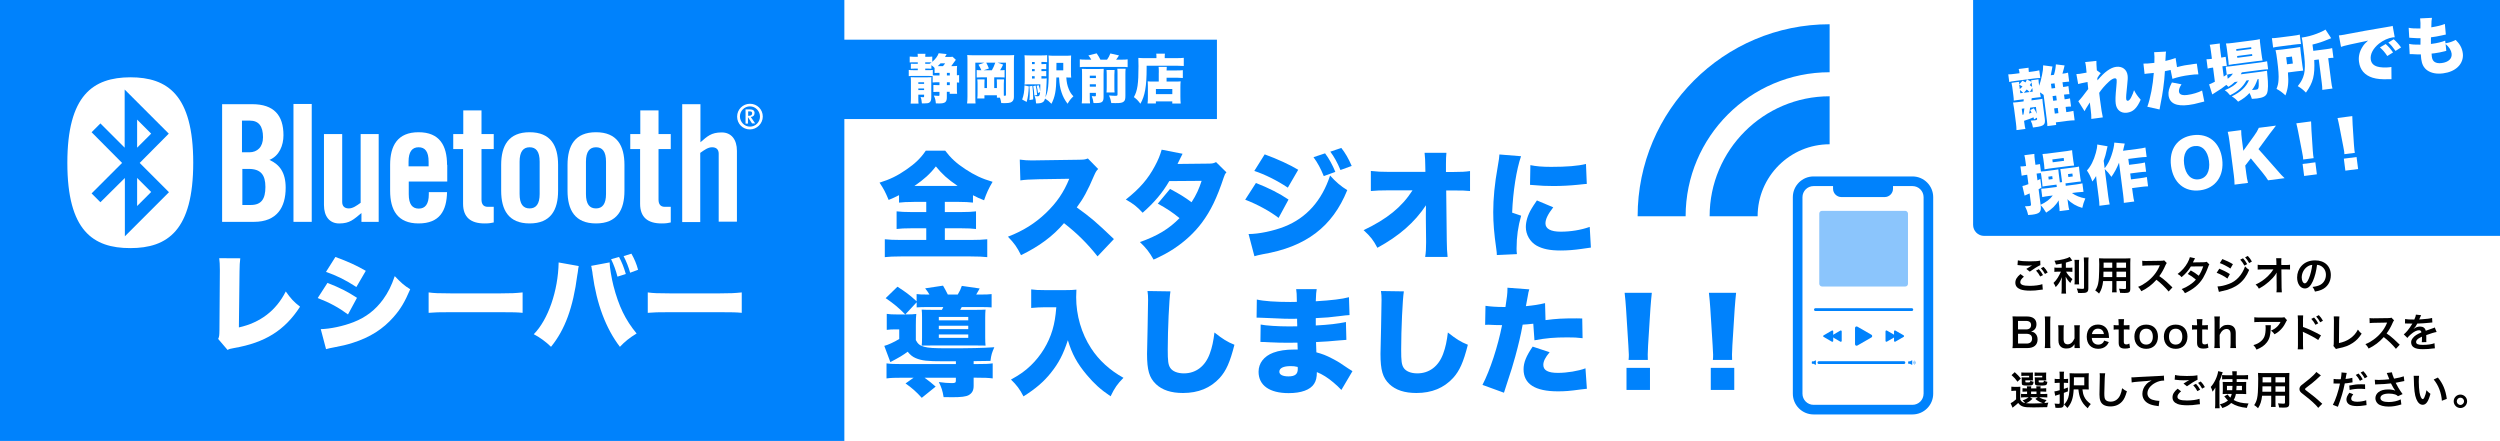 <?xml version="1.0" encoding="UTF-8"?>
<svg xmlns="http://www.w3.org/2000/svg" viewBox="0 0 1134 200">
  <defs>
    <style>
      .cls-1 {
        fill: #0082fc;
      }

      .cls-1, .cls-2, .cls-3, .cls-4, .cls-5 {
        stroke-width: 0px;
      }

      .cls-2 {
        fill: #000;
      }

      .cls-3 {
        fill: #8bc5fc;
      }

      .cls-4 {
        fill-rule: evenodd;
      }

      .cls-4, .cls-5 {
        fill: #fff;
      }
    </style>
  </defs>
  <g id="_レイヤー_3" data-name="レイヤー 3">
    <rect class="cls-5" x="0" width="1134" height="200"></rect>
  </g>
  <g id="_レイヤー_2" data-name="レイヤー 2">
    <rect class="cls-1" x="0" width="383" height="200"></rect>
    <rect class="cls-1" x="373" y="18" width="179" height="36"></rect>
    <path class="cls-1" d="M895,0h239v107h-234c-2.76,0-5-2.24-5-5V0h0Z"></path>
  </g>
  <g id="_レイヤー_1" data-name="レイヤー 1">
    <g>
      <g>
        <g id="Bluetooth">
          <path class="cls-4" d="M109.84,76.62h3c5.46,0,7.55,2.73,7.55,8.18s-1.82,8.18-6.64,8.18h-3.82v-16.37h-.09ZM109.84,54.71h3.46c4.09,0,6,2.55,6,7.55,0,4.46-2.64,6.82-6.18,6.82h-3.36v-14.37h.09ZM100.66,100.63h14.55c10.46,0,14.37-6.64,14.37-15.46,0-6.91-2.73-10.55-7.37-12.64,4.46-1.82,6.37-6.55,6.37-11.18,0-9.09-4.36-14.09-14.19-14.09h-13.64v53.38h-.09Z"></path>
          <polygon class="cls-5" points="141.4 100.63 141.4 47.16 133.12 47.16 133.12 100.63 141.4 100.63"></polygon>
          <path class="cls-5" d="M163.59,60.8v31.19c-1.91,1.36-3.55,2.55-5.37,2.55s-3-.91-3-2.91v-30.83h-8.27v32.19c0,5.18,2.55,8.37,6.91,8.37,4.82,0,6.55-1.82,10.09-4.73v4h7.82v-39.83h-8.18Z"></path>
          <path class="cls-4" d="M185.32,75.44v-2.09c0-4.55,1.64-6.55,4.55-6.55s4.55,1.91,4.55,6.55v2.09h-9.09ZM202.78,74.8c0-8.73-3.36-14.82-12.91-14.82s-12.91,6.09-12.91,14.82v11.73c0,8.73,3.36,14.82,12.91,14.82s12.73-5.73,12.91-14.19h-8.27v.91c0,4.55-1.64,6.55-4.55,6.55s-4.55-1.91-4.55-6.55v-5.73h17.46v-7.55h-.09Z"></path>
          <path class="cls-5" d="M346,52.89c0,3.18-2.73,5.82-5.82,5.82-3.27,0-5.82-2.55-5.82-5.82s2.64-5.82,5.82-5.82c3.27,0,5.82,2.55,5.82,5.82ZM335.63,52.8c0,2.46,2,4.64,4.55,4.64s4.55-2.09,4.55-4.55-2-4.64-4.55-4.64-4.55,2.09-4.55,4.55ZM341.18,56.07l-1.82-2.82h-.09v2.82h-1.09v-6.46h1.91c1.55,0,2.18.64,2.18,1.64,0,1.09-.64,1.73-1.73,1.82.18.18.36.55.64.91l1.36,2h-1.36v.09ZM340.09,50.52h-.73v2h.45c1,0,1.36-.55,1.36-1.09,0-.64-.27-.91-1.09-.91Z"></path>
          <path class="cls-5" d="M210.05,67.62v24.82c0,6.09,3.46,8.91,9.73,8.91,2.09,0,3-.18,4.18-.45v-7.09h-2.73c-1.91,0-2.82-1.18-2.82-3.27v-22.92h5.55v-6.82h-5.55v-10.73h-8.27v10.73h-4.55v6.82h4.46Z"></path>
          <path class="cls-4" d="M244.79,87.99c0,4.55-1.64,6.55-4.55,6.55s-4.55-1.91-4.55-6.55v-14.64c0-4.55,1.64-6.55,4.55-6.55s4.55,1.91,4.55,6.55v14.64h0ZM227.33,86.53c0,8.73,3.36,14.82,12.91,14.82s12.91-6.09,12.91-14.82v-11.73c0-8.73-3.36-14.82-12.91-14.82s-12.91,6.09-12.91,14.82v11.73h0Z"></path>
          <path class="cls-4" d="M274.89,87.99c0,4.55-1.64,6.55-4.55,6.55s-4.55-1.91-4.55-6.55v-14.64c0-4.55,1.64-6.55,4.55-6.55s4.55,1.91,4.55,6.55v14.64h0ZM257.43,86.53c0,8.73,3.36,14.82,12.91,14.82s12.91-6.09,12.91-14.82v-11.73c0-8.73-3.36-14.82-12.91-14.82s-12.91,6.09-12.91,14.82v11.73h0Z"></path>
          <path class="cls-5" d="M290.35,67.62v24.82c0,6.09,3.46,8.91,9.73,8.91,2.09,0,3-.18,4.18-.45v-7.09h-2.73c-1.91,0-2.82-1.18-2.82-3.27v-22.92h5.55v-6.82h-5.55v-10.73h-8.27v10.73h-4.55v6.82h4.46Z"></path>
          <path class="cls-5" d="M317.63,100.63v-31.28c1.91-1.36,3.55-2.55,5.37-2.55s3,.91,3,2.91v30.83h8.27v-32.1c0-5.18-2.55-8.37-6.91-8.37-4.82,0-6.55,1.82-9.64,4.46v-17.28h-8.27v53.47h8.18v-.09Z"></path>
        </g>
        <g id="Bug">
          <path id="Bug-2" data-name="Bug" class="cls-4" d="M62.2,54.25l6.37,6.37-6.37,6.37v-12.73h0ZM62.2,93.45l6.37-6.37-6.37-6.37v12.73h0ZM55.37,73.89l-13.82-13.91,4-4,11,11v-26.37l20.01,20.01-13.19,13.28,13.28,13.28-20.01,20.01v-26.46l-11.09,11-4-4,13.82-13.82h0ZM59.1,112.54c16.91,0,28.55-8,28.55-38.74s-11.64-38.74-28.55-38.74c-16.91.09-28.55,8.09-28.55,38.83s11.64,38.65,28.55,38.65h0Z"></path>
        </g>
      </g>
      <g>
        <path class="cls-5" d="M108.99,117.18c-.24,1.82-.29,3.07-.34,5.9l-.29,25.44c9.7-2.16,16.9-7.63,21.27-16.32,2.21,3.17,3.7,4.8,6.48,6.91-6.96,10.75-15.84,16.32-30,18.77-1.78.34-2.06.38-2.88.86l-4.27-4.99c.48-1.01.53-1.54.58-3.94l.19-26.69v-.77c0-2.26-.1-3.79-.29-5.23l9.55.05Z"></path>
        <path class="cls-5" d="M148.54,128.32c5.52,2.16,9.07,3.94,13.39,6.77l-4.08,7.54c-4.13-3.07-8.35-5.38-13.73-7.44l4.42-6.87ZM145.51,149.3c4.22-.1,10.18-1.34,14.83-3.17,5.66-2.21,9.94-5.52,13.44-10.32,2.3-3.22,3.7-6,5.28-10.56,2.88,3.02,4.27,4.27,7.01,5.95-2.45,5.76-4.42,9.07-7.49,12.53-4.85,5.57-10.8,9.31-18.53,11.76-2.83.91-4.9,1.39-8.74,2.11-1.39.24-2.35.48-3.41.77l-2.4-9.07ZM152.14,116.56c5.66,2.06,9.74,3.94,13.78,6.29l-4.27,7.34c-4.94-3.22-8.93-5.18-13.78-6.86l4.27-6.77Z"></path>
        <path class="cls-5" d="M194.43,132.64c2.26.34,4.85.43,9.84.43h22.95c4.8,0,6.62-.1,9.84-.43v9.26c-2.3-.24-4.42-.29-9.89-.29h-22.85c-5.38,0-6.96.05-9.89.29v-9.26Z"></path>
        <path class="cls-5" d="M262.51,120.69c-.1.34-.14.67-.14.77-.05.14-.14.62-.19,1.34l-.14.96-.19,1.1c-1.92,14.69-5.57,24.67-11.91,32.45-2.11-2.11-5.18-4.37-7.82-5.71,6.53-6.62,11.04-19.73,11.28-32.55l9.12,1.63ZM276.53,119.01v.19c0,1.78.91,7.3,1.73,10.42,2.4,9.27,5.42,15.51,10.51,21.65-3.17,1.92-5.33,3.65-7.58,6.05-6.38-8.35-10.56-19.49-12.38-32.93-.05-.48-.1-.82-.1-.91l-.34-1.82-.05-.48-.19-.58,8.4-1.58ZM280.8,116.56c1.2,2.26,2.21,4.7,3.07,7.73l-3.79,1.2c-.67-2.69-1.68-5.47-2.88-7.92l3.6-1.01ZM285.84,123.71c-.72-2.54-1.73-5.14-2.98-7.54l3.55-1.1c1.39,2.45,2.35,4.75,3.02,7.3l-3.6,1.34Z"></path>
        <path class="cls-5" d="M293.83,132.64c2.26.34,4.85.43,9.84.43h22.95c4.8,0,6.62-.1,9.84-.43v9.26c-2.3-.24-4.42-.29-9.89-.29h-22.85c-5.38,0-6.96.05-9.89.29v-9.26Z"></path>
      </g>
    </g>
    <g>
      <path class="cls-1" d="M414.48,91.59c-2.97,0-5.09.11-6.68.32v-3.39c-1.85.95-2.54,1.27-4.71,2.17-1.54-3.66-2.12-4.82-4.13-7.84,4.77-1.48,8.11-3.13,12.08-5.88,4.03-2.75,6.68-5.3,8.9-8.64h8.79c2.54,3.39,5.14,5.77,9.11,8.37,4.19,2.75,7.52,4.34,12.4,5.77-1.85,3.13-2.7,5.03-3.87,8.37-2.28-.9-2.86-1.17-5.03-2.28v3.34c-1.75-.21-3.71-.32-6.41-.32h-6.36v4.61h7.42c2.97,0,5.19-.11,6.73-.32v8c-1.59-.21-3.87-.32-6.78-.32h-7.36v5.3h11.5c3.29,0,5.93-.11,7.74-.32v8.11c-1.75-.21-4.4-.32-7.58-.32h-31.58c-3.13,0-5.56.11-7.31.32v-8.11c1.7.21,4.29.32,7.52.32h11.28v-5.3h-6.78c-2.86,0-5.14.11-6.67.32v-8c1.85.21,3.81.32,6.67.32h6.78v-4.61h-5.67ZM434.35,84.33c-4.66-3.23-6.83-5.19-9.85-8.85-2.65,3.44-5.3,5.83-9.7,8.85h19.55Z"></path>
      <path class="cls-1" d="M497.83,116.27c-4.61-5.83-9.27-10.44-15.2-15.05-4.98,5.88-11.28,10.54-19.5,14.52-1.85-3.71-2.97-5.3-5.93-8.37,6.89-2.65,12.34-6.09,17.17-10.7,4.93-4.71,8.16-9.43,10.65-15.58l-13.77.21c-4.56.11-6.25.21-8.42.53l-.26-9.43c2.07.26,3.5.37,5.56.37.42,0,1.43,0,2.97-.05l18.12-.26c2.49-.05,2.81-.05,4.24-.58l4.66,4.77c-.79.79-1.11,1.32-1.91,3.13-2.81,6.62-4.82,10.33-7.79,14.3,6.41,4.61,8.58,6.46,16.85,14.36l-7.42,7.84Z"></path>
      <path class="cls-1" d="M536.4,69.76c-.05.11-.79,1.59-2.28,4.61l14.25-.16c1.54,0,2.23-.16,3.23-.69l4.72,4.66c-.64.69-.79,1.01-1.22,2.28-3.13,9.43-5.93,15.15-9.85,20.45-3.39,4.56-7.73,8.58-12.87,11.97-2.86,1.85-5.03,3.02-9.11,4.87-1.96-3.44-3.23-5.09-6.2-7.95,8.05-2.86,13.19-5.99,17.96-10.86-3.28-2.7-5.88-4.4-9.85-6.57l5.56-6.68c4.71,2.54,6.41,3.6,9.75,6.04,2.17-3.34,3.44-6.2,4.56-9.7l-14.67.11c-3.07,5.3-6.73,9.64-12.08,14.36-2.54-2.75-4.19-4.08-7.63-5.99,6.25-4.93,10.07-9.32,13.19-15.2,1.48-2.7,2.38-4.98,3.07-7.42l9.48,1.85Z"></path>
      <path class="cls-1" d="M569.69,83c5.67,2.22,10.65,4.71,14.78,7.52l-4.5,8.32c-3.81-2.97-9.75-6.2-15.15-8.26l4.87-7.58ZM566.35,106.16c4.66,0,11.39-1.43,16.32-3.39,9.91-3.92,16.9-11.71,20.66-23.15,2.54,2.86,4.98,4.93,7.79,6.62-6.73,16.64-18.75,25.75-38.36,29.08-1.85.37-2.7.58-3.76.9l-2.65-10.07ZM573.66,70.02c5.83,2.12,11.55,4.77,15.21,6.99l-4.71,8.11c-4.93-3.29-10.49-6.04-15.21-7.58l4.71-7.52ZM601.05,69.55c1.85,2.44,3.44,5.4,4.66,8.42l-5.25,1.91c-1.43-3.5-2.75-5.99-4.66-8.58l5.25-1.75ZM608.42,67.11c1.75,2.22,3.23,4.71,4.71,8.16l-5.09,1.85c-1.48-3.5-2.86-5.99-4.61-8.32l4.98-1.7Z"></path>
      <path class="cls-1" d="M646.77,97.15c0-1.32,0-2.07.05-4.03-5.19,7.79-12.13,13.88-22.04,19.28-1.8-3.44-3.07-5.09-6.25-8,10.7-5.09,17.32-10.49,22.2-18.07h-10.91c-3.71,0-5.83.11-8,.32v-9.11c2.75.32,4.77.42,8.16.42h16.58l-.05-2.65c0-2.23-.11-3.92-.32-5.99h9.91c-.16,1.8-.21,2.7-.21,5.14v3.55h3.34c3.76,0,5.46-.11,7.58-.42v9.06c-1.91-.21-3.66-.26-7.42-.26h-3.39l.26,22.83c0,2.65.16,5.46.37,7.31h-10.17c.32-1.96.42-3.87.42-6.46v-.74l-.11-10.07v-2.12Z"></path>
      <path class="cls-1" d="M689.94,70.87c-2.07,6.04-3.66,15.95-4.03,25.59l4.08,1.38c-1.38,4.77-2.07,9.54-2.07,14.83,0,1.01,0,1.48.16,2.6l-9.11.42c-.05-1.01-.05-1.43-.26-2.81-1.01-7.1-1.38-11.71-1.38-16.74,0-6.09.64-12.77,2.01-20.4.64-3.71.69-4.08.79-5.67l9.8.79ZM704.57,94.02c-2.44,3.13-3.55,5.4-3.55,7.31,0,2.44,2.38,3.76,6.89,3.76s9.17-.74,13.19-2.17l.53,9.38q-1.38.16-4.5.64c-2.86.42-6.15.69-9.17.69-4.93,0-8.21-.69-10.97-2.22-2.97-1.7-4.87-4.98-4.87-8.42,0-2.6.9-5.51,2.54-8.26.74-1.22,1.06-1.75,2.49-3.81l7.42,3.13ZM694.18,74.9c2.49.53,5.3.79,9.43.79,7.05,0,12.24-.42,15.79-1.32l.37,9.06c-.48,0-1.01.05-3.92.37-3.66.37-7.52.58-11.18.58-3.23,0-5.88-.11-9.11-.42-.42-.05-.79-.05-1.54-.11l.16-8.95Z"></path>
    </g>
    <g>
      <path class="cls-1" d="M410.59,142.6c-2.97-3.02-5.19-4.87-8.85-7.36l5.35-5.19c3.87,2.49,5.62,3.81,8.69,6.62v-3.28c1.11.16,2.28.21,4.77.21h1.06c-.69-1.11-1.22-1.91-1.96-2.81l8.11-1.22c.69,1.11,1.59,2.86,2.17,4.03h4.5c.95-1.54,1.32-2.38,1.85-3.92l8.11,1.17q-.26.42-.9,1.59-.42.74-.69,1.17h1.7c2.65,0,4.08-.05,5.3-.21v6.04c-1.17-.11-2.75-.16-5.3-.16h-8.26c-.27.53-.37.69-.69,1.27h7.05c2.07,0,3.44-.05,4.45-.11-.11,1.17-.16,1.96-.16,3.6v9.01c0,1.7.05,2.7.16,3.71-1.59-.05-1.64-.05-4.13-.05h-20.18c-2.75,0-3.07,0-4.66.05.11-.95.16-1.75.16-3.5v-9.22c0-1.7-.05-2.75-.16-3.6,1.06.05,2.49.11,4.71.11h4.45c.32-.53.37-.69.64-1.27h-6.78c-2.54,0-4.13.05-5.3.16v-2.33l-5.14,5.51h.95c1.54,0,2.75-.05,4.03-.21-.16,1.38-.21,2.33-.21,5.14v6.73c.9,1.75,1.85,2.49,3.76,3.02,1.91.53,4.24.69,11.02.69,9.64,0,15.42-.11,20.82-.48-1.11,2.54-1.38,3.34-1.75,6.2q-2.28.05-7.63.11v1.32h1.54c3.55,0,5.25-.05,7.1-.32v6.83c-1.96-.26-3.71-.32-7.26-.32h-1.38v3.71c0,2.07-.69,3.29-2.23,4.19-1.27.69-3.44.95-7.36.95-.64,0-1.91,0-4.03-.05-.48-2.91-.95-4.34-2.17-6.83,2.17.32,4.19.48,5.93.48,1.48,0,1.8-.21,1.8-1.17v-1.27h-14.2c2.23,1.64,3.23,2.44,5.03,4.03l-6.3,5.09c-2.44-2.7-4.45-4.5-7.36-6.52l3.66-2.6h-5.03c-3.55,0-5.25.05-7.26.32v-6.83c1.85.26,3.55.32,7.05.32h24.42v-1.27h-5.67c-7.36,0-9.75-.26-12.56-1.43-1.38-.58-2.44-1.43-3.66-2.91-2.01,1.54-3.81,2.6-7.84,4.71l-2.75-7.36c1.43-.32,4.61-1.75,6.78-3.13v-4.34h-2.38c-1.06,0-1.8.05-3.28.21v-7.26c1.43.21,2.44.26,4.4.26h3.97ZM425.85,145.3h13.35v-1.54h-13.35v1.54ZM425.85,149.28h13.35v-1.54h-13.35v1.54ZM425.85,153.25h13.35v-1.54h-13.35v1.54Z"></path>
      <path class="cls-1" d="M473.84,139.37c-1.85,0-3.76.11-6.09.32v-8.42c1.91.26,3.07.32,5.99.32h9.8c1.91,0,3.29-.05,4.72-.21-.05,1.48-.11,2.38-.11,3.39,0,8.26,2.38,16.48,6.78,23.21,3.5,5.4,8.48,9.96,14.67,13.4-2.7,2.7-4.03,4.61-5.83,8.37-4.56-3.07-7.42-5.67-10.81-9.7-4.4-5.25-6.68-9.43-8.58-15.73-2.12,6.46-4.13,10.33-7.73,14.83-3.23,4.03-6.78,7.1-12.4,10.65-1.64-3.23-3.13-5.19-5.67-7.63,4.13-2.28,6.36-3.87,9.01-6.41,4.56-4.4,8-10.01,9.8-16.05.95-3.29,1.38-5.88,1.75-10.33h-5.3Z"></path>
      <path class="cls-1" d="M530.91,132.17c-.58,3.34-1.22,17.48-1.22,26.33,0,5.3.21,6.89,1.11,8.32,1.01,1.59,3.28,2.54,6.2,2.54,5.46,0,9.69-3.23,11.76-8.95,1.06-2.86,1.64-5.67,2.12-9.59,3.92,3.07,5.67,4.19,9.06,5.56-2.01,7.95-3.76,11.81-6.68,15.05-4.19,4.56-9.69,6.83-16.64,6.83-5.4,0-9.43-1.32-12.29-4.03-3.02-2.91-4.03-6.3-4.03-13.72q0-1.38.26-12.03c.11-5.35.21-10.38.21-12.45,0-1.64-.05-2.49-.26-4.03l10.38.16Z"></path>
      <path class="cls-1" d="M570.09,135.87c3.13.74,8.58,1.11,15.26,1.11.64,0,1.32,0,2.91-.05-.05-3.5-.11-4.45-.32-5.78h9.32c-.26,1.43-.26,1.8-.42,5.51,7.05-.42,11.97-1.01,15.05-1.85l.26,8.11c-1.54.11-1.85.11-4.66.48-3.55.48-6.52.74-10.65.9v3.34c5.99-.32,10.01-.79,13.67-1.59l.21,8.11q-1.11.05-3.39.26c-2.38.26-7.47.64-10.38.74q.05,2.44.16,4.66c2.75.74,4.45,1.38,7.26,2.86,2.7,1.43,3.34,1.8,7.1,4.4.79.53,1.17.74,2.01,1.27l-5.03,8.53q-1.59-1.7-3.6-3.39c-2.49-2.12-5.09-3.76-7.52-4.71,0,2.38-.37,3.97-1.27,5.35-1.75,2.7-5.77,4.19-11.55,4.19-8.69,0-13.62-3.55-13.62-9.7,0-3.87,2.44-7.05,6.68-8.64,2.49-.95,5.67-1.43,9.43-1.43h1.64c-.05-1.8-.11-2.86-.11-3.13-1.11,0-3.29.05-4.08.05-3.07,0-5.51-.05-8.53-.21-2.33-.11-2.6-.16-4.19-.16l.11-7.89c2.33.48,7.63.85,13.03.85,1.11,0,1.91,0,3.55-.05v-.79q0-.11-.05-1.38v-1.27c-1.22.05-1.75.05-2.23.05-2.86,0-3.76-.05-9.85-.32q-2.01-.05-3.97-.16c-.74-.05-1.27-.05-1.43-.05h-.9l.11-8.21ZM585.4,166.07c-3.23,0-5.09.9-5.09,2.54,0,1.32,1.48,2.12,4.13,2.12,2.97,0,4.24-1.01,4.24-3.39,0-.32-.05-.9-.05-.9-1.27-.32-2.01-.37-3.23-.37Z"></path>
      <path class="cls-1" d="M636.79,132.17c-.58,3.34-1.22,17.48-1.22,26.33,0,5.3.21,6.89,1.11,8.32,1.01,1.59,3.29,2.54,6.2,2.54,5.46,0,9.7-3.23,11.76-8.95,1.06-2.86,1.64-5.67,2.12-9.59,3.92,3.07,5.67,4.19,9.06,5.56-2.01,7.95-3.76,11.81-6.68,15.05-4.19,4.56-9.7,6.83-16.63,6.83-5.4,0-9.43-1.32-12.29-4.03-3.02-2.91-4.03-6.3-4.03-13.72q0-1.38.27-12.03c.11-5.35.21-10.38.21-12.45,0-1.64-.05-2.49-.26-4.03l10.38.16Z"></path>
      <path class="cls-1" d="M701.06,145.2c5.03-.63,7.36-.79,14.04-.79.37,0,1.48,0,2.6.05l.16,8.95c-2.54-.32-4.03-.37-6.94-.37-5.83,0-9.59.32-14.89,1.32l-.53-7.52c-2.54.27-3.18.32-4.82.42-.9,4.98-1.85,8.9-3.34,14.41-1.32,4.66-1.64,5.83-3.92,12.66q-.85,2.54-1.22,3.81l-9.75-3.55c3.5-6.78,6.94-17.32,8.9-27.12h-.85c-1.7,0-2.81-.05-5.09-.16h-.53c-.42,0-.64,0-1.22.05l.16-8.64c2.07.32,4.88.53,8.05.53h1.01c.69-4.24.9-6.3.9-7.95v-.79l9.91.74c-.32,1.06-.48,1.59-.69,3.07-.05.32-.37,1.85-.85,4.56,3.66-.37,5.77-.69,8.69-1.38l.21,7.68ZM702.91,159.77c-2.01,2.38-2.86,4.13-2.86,5.77,0,2.44,2.17,3.6,6.62,3.6,4.13,0,9.27-.85,12.5-2.07l.64,9.27c-1.06.11-1.54.16-2.81.32-4.98.69-7.1.85-10.33.85-10.38,0-15.58-3.34-15.58-10.01,0-3.07,1.22-6.04,4.13-10.28l7.68,2.54Z"></path>
      <path class="cls-1" d="M738.73,163.26c.11-1.06.11-1.54.11-2.38q0-1.01-.21-4.13l-1.06-16.79c-.11-2.17-.37-4.56-.64-7.15h12.34c-.16,1.22-.48,4.93-.64,7.15l-1.06,16.79c-.11,2.23-.16,3.28-.16,4.08,0,.53,0,1.11.05,2.44h-8.74ZM737.78,176.88v-10.01h10.65v10.01h-10.65Z"></path>
      <path class="cls-1" d="M776.96,163.26c.11-1.06.11-1.54.11-2.38q0-1.01-.21-4.13l-1.06-16.79c-.11-2.17-.37-4.56-.64-7.15h12.34c-.16,1.22-.48,4.93-.64,7.15l-1.06,16.79c-.11,2.23-.16,3.28-.16,4.08,0,.53,0,1.11.05,2.44h-8.74ZM776.01,176.88v-10.01h10.65v10.01h-10.65Z"></path>
    </g>
    <g>
      <path class="cls-1" d="M742.83,98.09h21.77c0-36.01,29.31-65.32,65.32-65.32V11c-48.03,0-87.09,39.07-87.09,87.09h0Z"></path>
      <path class="cls-1" d="M775.49,98.1h21.77c0-18.01,14.65-32.66,32.66-32.66v-21.77c-30.02,0-54.43,24.41-54.43,54.43h0Z"></path>
    </g>
    <g>
      <path class="cls-1" d="M867.5,80.03h-44.87c-5.19,0-9.4,4.22-9.4,9.4v89.16c0,5.19,4.22,9.4,9.4,9.4h44.87c5.19,0,9.4-4.22,9.4-9.4v-89.16c0-5.19-4.22-9.4-9.4-9.4ZM872.53,178.6c0,2.77-2.26,5.03-5.03,5.03h-44.87c-2.77,0-5.03-2.26-5.03-5.03v-89.16c0-2.77,2.26-5.03,5.03-5.03h8.84v1.18c0,2.1,1.7,3.8,3.8,3.8h19.6c2.1,0,3.8-1.7,3.8-3.8v-1.18h8.84c2.77,0,5.03,2.26,5.03,5.03v89.16Z"></path>
      <rect class="cls-3" x="825.22" y="95.64" width="40.24" height="34.32" rx="1.22" ry="1.22"></rect>
      <g>
        <path class="cls-1" d="M848.88,151.84l-6.38-3.68c-.47-.27-1.06.07-1.06.61v7.36c0,.55.59.89,1.06.61l6.38-3.68c.47-.27.47-.95,0-1.23Z"></path>
        <g>
          <path class="cls-1" d="M859.62,152.1l-3.73-2.16c-.28-.16-.62.04-.62.36v4.31c0,.32.35.52.62.36l3.73-2.16c.28-.16.28-.56,0-.72Z"></path>
          <path class="cls-1" d="M863.48,152.1l-3.73-2.16c-.28-.16-.62.04-.62.36v4.31c0,.32.35.52.62.36l3.73-2.16c.28-.16.28-.56,0-.72Z"></path>
        </g>
        <g>
          <path class="cls-1" d="M831.05,152.82l3.73,2.16c.28.16.62-.04.62-.36v-4.31c0-.32-.35-.52-.62-.36l-3.73,2.16c-.28.16-.28.56,0,.72Z"></path>
          <path class="cls-1" d="M827.2,152.82l3.73,2.16c.28.16.62-.04.62-.36v-4.31c0-.32-.35-.52-.62-.36l-3.73,2.16c-.28.16-.28.56,0,.72Z"></path>
        </g>
      </g>
      <path class="cls-1" d="M867.19,141.08h-43.71c-.36,0-.64-.29-.64-.64s.29-.64.64-.64h43.71c.36,0,.64.29.64.64s-.29.64-.64.64Z"></path>
      <g>
        <path class="cls-1" d="M863.61,165.12h-38.56c-.36,0-.64-.29-.64-.64s.29-.64.64-.64h38.56c.36,0,.64.29.64.64s-.29.64-.64.64Z"></path>
        <g>
          <path class="cls-1" d="M866.37,165.04l.9.45s.06.01.08,0c.02-.01.04-.04.04-.07v-1.89s-.01-.06-.04-.07c-.02-.01-.05-.02-.08,0l-.9.45h-.14s-.45,0-.45,0c-.13,0-.24.11-.24.24v.64c0,.13.11.24.24.24h.6Z"></path>
          <path class="cls-1" d="M868.18,163.87s-.09-.04-.13,0c-.04.03-.04.09,0,.13.12.14.19.31.19.48,0,.17-.06.35-.19.48-.03.04-.03.09,0,.13.04.03.09.03.13,0,.15-.17.23-.39.23-.6,0-.22-.08-.43-.23-.6Z"></path>
          <path class="cls-1" d="M868.5,163.58s-.09-.04-.13,0c-.04.03-.04.09,0,.13.2.22.3.5.3.78,0,.28-.1.56-.3.78-.03.04-.03.09,0,.13.04.03.09.03.13,0,.23-.25.34-.58.34-.9,0-.32-.11-.64-.34-.9Z"></path>
          <path class="cls-1" d="M867.73,164.16s-.04.09,0,.13c.05.05.07.12.07.19,0,.07-.02.14-.07.19-.03.04-.03.09,0,.13.04.03.09.03.13,0,.08-.09.12-.2.12-.31,0-.11-.04-.22-.12-.31-.03-.04-.09-.04-.13,0Z"></path>
        </g>
        <path class="cls-1" d="M822.67,165.04l.9.45s.06.01.08,0c.02-.01.04-.04.04-.07v-1.89s-.01-.06-.04-.07c-.02-.01-.05-.02-.08,0l-.9.45h-.14s-.45,0-.45,0c-.13,0-.24.11-.24.24v.64c0,.13.11.24.24.24h.6Z"></path>
      </g>
    </g>
    <g>
      <path class="cls-5" d="M916.04,33.01c-.1-.81-.19-1.23-.37-1.71l4.49-.58c-.02.5.01.99.1,1.71l.03.23,1.87-.24c1.06-.14,2.12-.33,2.86-.52l.45,3.48c-.85,0-1.69.07-2.81.22l-8.52,1.1c-1.35.17-2.04.29-2.74.5l-.45-3.48c.68.03,1.49-.05,2.92-.23l2.19-.28-.03-.2ZM936.03,39.44c1.04-.13,1.58-.23,2.2-.4l.47,3.68c-.59-.01-1.25.04-2.23.17l-.23.03.28,2.13.23-.03c1.04-.13,1.64-.24,2.2-.4l.48,3.71c-.64,0-1.4.03-2.23.14l-.23.03.3,2.36.43-.06c1.06-.14,1.98-.31,2.8-.51l.55,4.29c-.96,0-2.15.1-3.33.25l-5.18.67.15,1.18-4,.52c-.01-.76-.06-1.34-.27-3.01l-1.26-9.78q-.12-.95-.17-1.35c-.81-.62-1-.75-1.67-1.16l.06.43c.09.69.19,1.23.31,1.72q-.84.08-1.93.22l-2.19.28c-.02.27-.07.59-.11.98l2.93-.38c1.12-.15,1.53-.2,2.03-.35.02.64.07,1.22.18,2.05l.9,6.93c.36,2.76-.32,3.4-4.23,3.91-.32.04-.63.08-1.12.15-.21-1.2-.46-1.99-1.02-3.14.67-.03,1.45-.07,1.86-.12.89-.12,1.08-.23,1.03-.66l-.07-.55-1.3.78c-.12-.45-.16-.56-.27-.93-1,.45-1.77.76-4.27,1.58l.09.72c.19,1.44.33,2.33.53,2.97l-4.06.52c0-.91-.07-1.89-.23-3.13l-.87-6.7c-.11-.86-.23-1.52-.46-2.66.76-.04,1.28-.08,2-.17l2.79-.36c.05-.53.06-.65.05-.97l-2.5.32c-.66.09-1.35.17-2.01.29,0-.67-.05-1.31-.17-2.23l-.51-3.97c-.06-.46-.21-1.17-.36-1.86l3.45-.45c-.01.35-.01.59.07,1.22l1.47-1.74c.66.35.88.47,1.39.79.26-.47.35-.66.65-1.34l2.04,1.08c-.04-.35-.08-.43-.15-.71l3.34-.43c0,.41.01.79.09,1.36l.2,1.55c.46-1.2.91-2.9,1.29-4.76.42-1.93.53-2.91.53-4.51l4.22.54c-.11.54-.13.6-.24,1.29-.17.96-.33,1.71-.53,2.67l1.44-.19c.5-1.59.76-2.94.88-4.74l3.95.48q-.1.39-.36,1.51c-.13.54-.45,1.75-.62,2.24,1.24-.16,1.75-.26,2.54-.48l.52,4.06c-.87.06-1.57.11-3.03.3l.28,2.13.23-.03ZM916.18,40.42c.63-.55.84-.75,1.22-1.18-.48-.29-.54-.34-1.49-.86l.26,2.04ZM916.42,42.29l1.27-.16c-.51-.55-.88-.88-1.46-1.3l.19,1.47ZM917.42,52.08c.2-.05.26-.06.42-.11.16-.84.31-1.71.4-2.8l-1.18.15.36,2.76ZM920.68,41.74c-.73-.64-.89-.76-1.35-1.14-.53.65-.58.69-1.33,1.49l2.68-.35ZM920.86,48.83c-.18,1.31-.23,1.61-.47,2.69.56-.19.7-.24,1.15-.41-.23-.47-.31-.63-.65-1.2l1.68-.8c.6,1,.9,1.55,1.32,2.52l-.4-3.13-2.62.34ZM921.51,37.33c-.33.57-.53.89-.8,1.3.39.3.58.42,1.07.8l-.21-1.67-.06-.43ZM920.74,41.73l1.32-.17-.21-1.64-1.11,1.81ZM931.96,37.8l-1.64.21.28,2.13,1.64-.21-.28-2.13ZM931.04,43.59l.28,2.13,1.64-.21-.28-2.13-1.64.21ZM932.06,51.53l1.64-.21-.3-2.36-1.64.21.3,2.36Z"></path>
      <path class="cls-5" d="M942.7,45.95c.7-.7,1.11-1.17,1.79-2.01,1.68-2.2,2.61-3.38,2.73-3.57-.03-.46-.11-1.3-.32-3.18q-3.2.62-4.24.93l-.82-4.52c.67-.03,1.02-.04,1.51-.11.72-.09,1.92-.31,3.12-.55q-.02-.35-.09-.92c-.05-.61-.11-1.33-.2-1.99-.12-.89-.18-1.18-.36-1.88l5.11-.54c-.03.71.04,2.54.2,4.3l1.78,1.29c-.47.44-.96,1.18-1.56,2.19l.02.41c.04.32.05.37.05.64,3.17-3.8,5.92-5.79,8.45-6.12,2.79-.36,4.86,1.18,5.21,3.89.13.98.08,1.95-.19,4.44-.42,3.74-.54,5.6-.44,6.32.07.52.37.8.8.74s.97-.62,1.42-1.5c.58-1.13,1.09-2.39,1.33-3.3.9,1.73,1.51,2.61,3.02,4.32-1.75,3.91-3.44,5.53-6.2,5.89s-4.75-1.23-5.12-4.05c-.21-1.61-.14-3.38.28-7.82.15-1.57.2-2.57.14-3.03-.07-.52-.42-.76-.94-.7-.69.09-1.64.65-2.58,1.53-1.75,1.6-3.36,3.45-4.4,5.07.15,1.36.25,2.19.36,3.02.53,4.08.99,7.01,1.28,8.11l-5.21.7c.04-1.06-.07-2.62-.31-4.44l-.2-1.58c-.02-.14-.04-.32-.07-.58-.02-.17-.04-.29-.04-.35-.02-.11-.04-.29-.07-.52-1.73,2.71-2.11,3.34-2.38,3.96l-2.84-4.52Z"></path>
      <path class="cls-5" d="M987.5,30.45c2.69-.7,3.94-.95,7.57-1.42.2-.03.8-.1,1.41-.15l.71,4.85c-1.4,0-2.21.08-3.79.28-3.16.41-5.18.85-7.99,1.76l-.82-4.05c-1.36.32-1.7.4-2.59.57-.14,2.77-.38,4.96-.8,8.06-.39,2.62-.48,3.28-1.24,7.15q-.28,1.44-.39,2.16l-5.54-1.24c1.42-3.93,2.55-9.89,2.93-15.35-.2.03-.35.04-.46.06-.92.12-1.53.17-2.77.27-.03,0-.14.02-.29.04-.23.03-.35.04-.66.11l-.52-4.7c1.14.03,2.69-.05,4.41-.28.09-.01.29-.04.55-.07.08-2.35.05-3.49-.07-4.38-.01-.09-.03-.23-.06-.43l5.43-.29c-.1.6-.15.9-.16,1.72,0,.18-.07,1.03-.14,2.53,1.96-.46,3.09-.78,4.62-1.36l.65,4.16ZM989.53,38.23c-.93,1.44-1.26,2.44-1.15,3.34.17,1.32,1.43,1.8,3.85,1.49,2.24-.29,4.97-1.11,6.64-2l1,4.99c-.57.13-.82.19-1.5.37-2.66.72-3.79.96-5.55,1.19-5.64.73-8.69-.72-9.16-4.34-.22-1.67.24-3.36,1.52-5.87l4.35.84Z"></path>
      <path class="cls-5" d="M1013.66,37.22c-.91.85-1.63,1.41-2.85,2.18-.41-.42-.54-.54-.94-.9-1.72,1.39-2.31,1.79-5.7,3.9-.22.12-.38.22-.68.44l-1.44-4.58c.59-.17.81-.28,2.62-1.19l-.83-6.42-.43.06c-.75.1-1.35.2-2,.4l-.55-4.23c.62,0,1.19-.04,2.03-.15l.43-.06-.4-3.13c-.21-1.61-.33-2.33-.59-3.23l4.57-.59c-.02.97.04,1.63.25,3.27l.4,3.13.32-.04c.78-.1,1.23-.19,1.69-.31l.53,4.14c-.59-.01-.87.02-1.62.12l-.4.05.6,4.66c.51-.33.62-.4,1.38-.91l-.46-3.6c.7,0,1.45-.07,2.78-.24l12.89-1.66c1.27-.16,2.32-.36,3.09-.54l.47,3.65c-.88,0-1.89.1-3.1.25l-8.83,1.14c-.18.37-.23.47-.47.88l9.15-1.18c1.38-.18,1.9-.27,2.75-.44,0,.5.03.87.14,1.77.45,4.15.4,7.14-.16,8.5-.56,1.33-1.82,1.96-4.53,2.31-.58.07-.98.1-2.32.18-.35-1.1-.57-1.68-1.08-2.67-1.43,1.59-2.87,2.68-5.17,3.94-.96-1.1-1.59-1.64-2.86-2.41,4.07-1.99,6.52-4.29,7.8-7.35l-1.15.15c-1.64,2.96-3.7,4.84-7.44,6.69-.83-1.03-1.31-1.53-2.4-2.29,1.78-.73,2.49-1.08,3.76-1.92.89-.58,1.51-1.19,2.14-1.97l-1.41.18ZM1013.57,29.02c-1.04.13-1.98.29-2.64.43-.03-.93-.1-1.71-.27-2.98l-.52-4.06c-.15-1.18-.26-1.81-.46-2.69.88,0,1.6-.06,3.1-.25l9.12-1.18c1.55-.2,2.33-.33,3.15-.55.02.84.07,1.42.28,3.04l.49,3.77c.16,1.27.3,2.07.49,2.89q-.55.04-2.6.28l-10.13,1.31ZM1010.49,35.73c1.2-.89,1.77-1.46,2.36-2.35-1.09.14-2.12.33-2.6.48l.24,1.87ZM1014.44,23.08l6.79-.88-.1-.8-6.79.88.1.8ZM1014.85,26.22l6.79-.88-.1-.81-6.79.88.1.81ZM1024.08,35.88c-.98,2.58-1.41,3.37-2.58,4.95.64-.02,1.16-.06,1.62-.12,1.15-.15,1.33-.38,1.44-1.79.03-.71,0-1.52-.08-3.09l-.4.05Z"></path>
      <path class="cls-5" d="M1030.54,17.32c.94,0,1.66-.07,3.5-.31l5.61-.72c1.96-.25,2.79-.39,3.52-.6l.55,4.26c-.79.01-1.74.11-3.32.31l-6.13.79c-1.5.19-2.35.33-3.18.53l-.55-4.26ZM1044.33,29.49c.2,1.58.22,1.73.39,2.55-.69.06-1.42.12-3.06.33l-3.85.5c.4,4.48.09,7.3-1.14,10.41-1.5-1.42-2.43-2.08-4.04-2.96.59-1.57.8-2.41.9-3.92.18-1.81-.03-4.79-.6-9.17-.3-2.3-.44-3.19-.75-4.47.99-.07,1.68-.13,3.12-.31l5-.65c1.47-.19,2.12-.3,3.07-.48.03.7.15,1.82.31,3.09l.65,5.06ZM1040.04,28.82l-.41-3.17-2.62.34.18,1.41c.13.98.13,1.01.2,1.76l2.65-.34ZM1049.74,27.21c.32,7.04-.45,10.12-3.76,14.79-1.25-1.27-2.16-2-3.71-2.94,1.31-1.66,1.88-2.64,2.43-4.09.7-1.82.89-3.77.74-6.94-.08-1.54-.26-3.15-.9-8.13-.2-1.58-.3-2.1-.49-2.86,2.44-.35,4.54-.88,6.88-1.77,1.73-.66,3.19-1.35,3.92-1.85l2.58,3.91c-.58.22-.72.3-1.45.57-2.61,1.1-4.32,1.64-7.04,2.31l.37,2.85,5.67-.73c1.5-.19,2.04-.29,2.89-.52l.57,4.4c-.87.03-1.25.04-2.37.19l1.35,10.47c.2,1.58.33,2.36.6,3.29l-4.63.6c.01-1.05-.07-1.89-.25-3.33l-1.35-10.47-2.01.26Z"></path>
      <path class="cls-5" d="M1060.91,16.06c.49-.04.87-.08,1.1-.11.75-.1,1.78-.29,4.89-.89,4.11-.79,6.88-1.3,12.32-2.21l2.95-.5,1.2-.21c.97-.16,1.14-.21,1.29-.22.2-.03.31-.07.65-.2l.93,5.17c-.41,0-.53.01-.81.05-2.01.26-4.5,1.37-6.33,2.86-2.65,2.13-4.04,4.76-3.73,7.12.22,1.67,1.14,2.69,2.88,3.26,1.23.43,3.82.56,5.63.33.23-.03.43-.06.86-.14l.04,5.55c-.42-.03-.5-.02-1.08,0-3.32.14-5.54-.07-7.49-.67-3.6-1.14-5.7-3.56-6.17-7.22-.31-2.39.22-4.65,1.61-6.82.63-1.02,1.24-1.68,2.5-2.81l-1.33.32c-.62.14-1.62.36-6.95,1.48-2.64.63-2.78.65-3.99,1.07l-.96-5.2ZM1082.15,19.98c1.32,1.17,2.35,2.33,3.33,3.81l-2.6,1.62c-1.13-1.7-2.02-2.72-3.34-3.9l2.61-1.54ZM1085.79,17.82c1.18,1.02,2.13,2.04,3.34,3.69l-2.52,1.58c-1.28-1.79-2.14-2.79-3.27-3.79l2.44-1.48Z"></path>
      <path class="cls-5" d="M1109.29,19.64c2.11-.42,2.81-.66,4.63-1.53,1.95,1.94,2.92,3.78,3.22,6.14.28,2.19-.53,4.48-2.2,6.07-1.61,1.58-3.91,2.58-6.73,2.95-2.96.38-5.39-.09-7.23-1.38-1.55-1.12-2.4-2.73-2.71-5.09-.08-.63-.13-1.27-.19-2.14-.9.06-2.13.01-3.79-.1-.59-.04-.77-.05-1.26-.01l-.25-4.65c1.39.32,2.48.38,5.14.36,0-.29,0-1.29.03-2.93-1.17.03-2.14-.02-4.06-.15-.44-.03-.62-.04-1.06-.07l-.26-4.5c1.32.27,3.03.37,5.33.31.07-1.94.03-3.19-.1-4.17-.01-.09-.03-.23-.05-.4l5.38-.26c-.2.96-.23,1.61-.29,4.31,2.81-.45,4.45-.87,6.15-1.53l.44,4.8q-.66.14-2.05.44c-1.88.42-2.76.56-4.69.81q.02.38-.02,1.44c-.01.38,0,.61,0,1.58.26-.03.52-.07.6-.08,2.24-.29,4.26-.78,5.87-1.43l.13,1.21ZM1109.65,23.07c-.28.07-.31.07-.91.23-1.3.34-3.04.69-4.48.87-.29.04-.49.06-1.3.14.02.38.06.93.12,1.39.15,1.15.54,1.89,1.21,2.36.77.54,1.88.72,3.23.55,3.14-.4,4.83-2.03,4.53-4.33-.19-1.47-1.11-2.93-2.72-4.3l.31,3.09Z"></path>
      <path class="cls-5" d="M925.66,93.23c.37,2.85-.43,3.71-3.85,4.15-.52.07-.95.09-1.85.15-.35-1.59-.67-2.49-1.44-3.94.93-.03,1.37-.06,1.86-.12.86-.11.96-.24.86-1.02l-.61-4.72q-1.72.72-2.27,1l-1-4.35c.72-.12,1.33-.32,2.73-.85l-.55-4.26-.55.07c-.6.08-1.26.19-1.97.37l-.55-4.23c.71.03,1.23-.01,2.06-.12l.49-.06-.25-1.96c-.2-1.55-.3-2.1-.53-2.94l4.54-.59c0,.88.04,1.43.24,2.98l.25,1.96.86-.11c.46-.06.77-.13,1.2-.21l.43,3.37c.5,0,1.05-.05,1.71-.13l4.6-.59c.63-.08,1.26-.19,1.58-.26.03.46.07,1.02.16,1.71l.54,4.2,1.01-.13c-.04-.34-.06-.49-.1-.75l-.44-3.39c-.09-.72-.2-1.32-.28-1.75q.23-.03,1.62-.18l5.15-.67c.81-.1,1.32-.2,1.71-.31,0,.41.04.78.18,1.85l.43,3.37c.1.81.14,1.06.26,1.57-.43.03-.73.04-1.3.11l-5.7.74.14,1.09,4.6-.59c1.09-.14,2.06-.33,2.94-.53l.5,3.86c-.96.04-2.03.12-2.98.24l-2.27.29c1.58,1.17,3.71,2.04,6.08,2.46-.67,1.58-1.03,2.71-1.38,4.3-2.64-.74-4.98-2.11-6.77-3.98.06.23.06.26.14.63.02.14.05.4.12.89l.1.78c.15,1.18.26,1.78.51,2.57l-4.4.57c0-.91-.03-1.34-.18-2.49l-.12-.89c-.03-.2-.12-1.13-.13-1.5-1.26,2.24-3.03,3.96-5.66,5.56-.98-1.66-1.54-2.4-2.52-3.42l.03.23ZM925.62,92.89c2.48-1.17,4.38-2.58,5.51-4.22l-1.81.23c-1.21.16-2.07.3-2.95.5l-.49-3.8c.85-.02,1.51-.08,2.98-.27l4.11-.53-.14-1.06-4.72.61c-.6.08-1.15.18-1.63.27-.02-.58-.05-1.1-.17-2.02l-.37-2.88c-.07-.52-.1-.81-.18-1.2-.23,0-.58.04-1.1.11l-.86.11.4,3.08c.61-.28.63-.32,1.29-.64l.51,3.97-1.29.69.91,7.05ZM926.83,71.93c-.12-.89-.22-1.46-.35-2.06.58-.02,1.08-.05,1.97-.17l9.06-1.17c1.18-.15,1.95-.28,2.41-.4,0,.52.06,1.13.18,2.05l.37,2.88c.12.89.22,1.43.35,2.03-.64.02-1.33.08-2.25.2l-9.06,1.17c-.92.12-1.55.23-2.12.36-.01-.55-.07-1.25-.18-2.05l-.37-2.85ZM929.29,81.45l1.78-.23-.17-1.32-1.78.23.17,1.32ZM931.11,73.61l5.15-.67-.17-1.29-5.15.67.17,1.29ZM938.21,80.29l1.99-.26-.17-1.32-1.99.26.17,1.32Z"></path>
      <path class="cls-5" d="M961.18,73.82c-1.04,2.59-2.04,4.39-3.44,6.41-1.04-1.5-1.66-2.24-3.03-3.56l1.6,12.43c.18,1.41.38,2.47.64,3.63l-4.66.6c-.02-1.08-.09-2.07-.3-3.65l-.88-6.82c-.03-.23-.06-.43-.13-1.04q-.09-.95-.19-1.96c-.55.92-1.04,1.65-1.7,2.47-.78-2.21-1.37-3.36-2.46-5,1.72-1.83,3.1-4.55,4.03-7.95.42-1.49.64-2.74.65-3.83l4.67.8c-.18.67-.22.82-.39,1.72-.36,1.74-.66,2.83-1.36,4.88l.44,3.39c1.45-1.88,2.37-3.64,3.12-5.93.78-2.32,1.22-4.4,1.25-5.72l4.74.44c-.19.79-.27,1.09-.4,1.66-.18.87-.24,1.08-.38,1.6l6.53-.84c1.7-.22,2.81-.42,3.63-.64l.55,4.29c-.93,0-2.27.12-3.65.29l-4.66.6.35,2.68,4.06-.52c1.35-.17,2.21-.32,3.12-.55l.54,4.2c-1.08.05-2.09.12-3.21.27l-4,.52.35,2.68,4.03-.52c1.35-.17,2.18-.31,3.17-.56l.55,4.23c-1.17.03-2.06.12-3.21.27l-4.03.52.29,2.21c.26,2.04.46,3.1.68,3.89l-4.72.61c0-.94-.08-1.95-.33-3.91l-1.85-14.3Z"></path>
      <path class="cls-5" d="M1007.98,72.19c.98,7.59-3,13.23-9.99,14.13-7.05.91-12.23-3.42-13.21-11.04-.98-7.6,2.94-13.04,10.01-13.96,7.08-.91,12.22,3.34,13.19,10.87ZM1002,73.02c-.6-4.66-3.09-7.2-6.58-6.76-3.51.45-5.3,3.58-4.7,8.21.61,4.69,3.14,7.32,6.65,6.86,3.48-.45,5.24-3.6,4.63-8.32Z"></path>
      <path class="cls-5" d="M1032.69,76.96c2.02,2.31,2.46,2.78,3.6,3.86l-7.48.97c-.52-.87-1.55-2.29-2.46-3.4l-5.38-6.56-2.53,3.28.47,3.62c.23,1.78.41,2.73.78,4.23l-6.1.79c-.02-1.49-.1-2.56-.32-4.29l-1.99-15.42c-.23-1.75-.43-2.87-.78-4.23l6.1-.79c.02,1.52.08,2.48.32,4.29l.66,5.09,4.93-6.87c.97-1.32,1.59-2.4,2.09-3.55l7.77-1c-.45.58-.62.84-.97,1.3q-1.3,1.69-1.75,2.27l-5.2,7.08,8.25,9.32Z"></path>
      <path class="cls-5" d="M1044.73,72.36c-.02-.58-.05-.84-.11-1.3q-.07-.55-.41-2.23l-1.75-9.05c-.21-1.17-.52-2.45-.85-3.84l6.7-.87c0,.67.09,2.71.16,3.93l.6,9.19c.1,1.22.14,1.79.2,2.23.04.29.08.6.2,1.32l-4.75.61ZM1045.16,79.82l-.7-5.44,5.78-.75.7,5.44-5.78.75Z"></path>
      <path class="cls-5" d="M1063.42,69.95c-.02-.58-.05-.84-.11-1.3q-.07-.55-.41-2.23l-1.75-9.05c-.21-1.17-.52-2.45-.85-3.84l6.7-.87c0,.67.09,2.71.16,3.93l.6,9.19c.1,1.22.14,1.79.2,2.23.04.29.08.6.2,1.32l-4.75.61ZM1063.86,77.41l-.7-5.44,5.78-.75.7,5.44-5.78.75Z"></path>
    </g>
    <g>
      <path class="cls-2" d="M918.04,125.5c-1.13.96-1.64,1.71-1.64,2.49,0,1.17,1.31,1.67,4.36,1.67,2.14,0,4.5-.32,5.65-.77l.2,2.47c-.32.02-.38.02-.79.07-2.16.32-3.31.41-4.86.41-1.96,0-3.55-.2-4.5-.59-1.55-.61-2.3-1.6-2.3-3.01s.7-2.58,2.32-3.93l1.57,1.19ZM915.3,118.1c1.39.32,2.99.45,5.4.45,2.29,0,3.57-.09,4.75-.34l.07,2.04c-1.08.47-3.29,1.85-4.81,2.97l-1.57-1.24c1.13-.72,1.33-.85,1.78-1.1.18-.11.23-.14.47-.29.14-.07.16-.07.4-.22-.79.11-1.57.14-2.7.14-.92,0-2.41-.09-3.29-.22-.22-.02-.34-.04-.41-.04-.04,0-.13-.02-.25-.02l.16-2.14ZM924.81,122.1c.79.85,1.28,1.53,1.89,2.65l-1.26.67c-.59-1.1-1.1-1.82-1.89-2.68l1.26-.63ZM927.6,124.28c-.54-.99-1.13-1.84-1.84-2.61l1.21-.63c.81.83,1.31,1.51,1.87,2.54l-1.24.7Z"></path>
      <path class="cls-2" d="M935.2,119.56c-1.17.23-1.55.29-2.63.45-.14-.61-.32-1.04-.67-1.73,2.97-.31,5.82-1.01,6.93-1.73l1.17,1.66c-1.3.45-2.12.7-2.92.92v2.32h1.44c.65,0,1.1-.02,1.51-.09v1.96c-.45-.07-.88-.09-1.55-.09h-1.31c.7,1.3,1.55,2.29,2.88,3.37-.36.49-.72,1.17-.95,1.76-1.06-1.08-1.46-1.64-2.11-2.88.05.61.09,1.35.09,2.27v3.13c0,1.13.02,1.66.11,2.29h-2.14c.09-.67.13-1.26.13-2.29v-3.01c0-.72.04-1.55.09-2.16-.52,1.31-.77,1.82-1.22,2.54-.5.77-.88,1.26-1.57,1.98-.36-.85-.63-1.35-1.01-1.89.77-.72,1.35-1.42,1.96-2.41.47-.76,1.17-2.09,1.4-2.7h-1.3c-.7,0-1.15.04-1.66.11v-2c.47.09.88.11,1.69.11h1.62v-1.89ZM943.12,117.87c-.09.59-.11,1.12-.11,2.18v6.81c0,1.15.02,1.6.09,2.14h-2.12c.07-.52.09-.9.09-2.11v-6.84c0-1.04-.02-1.55-.11-2.18h2.16ZM947.4,116.79c-.09.72-.13,1.42-.13,2.45v11.58c0,.96-.23,1.48-.81,1.78-.43.23-1.04.31-2.5.31-.45,0-.72,0-1.33-.04-.14-.81-.29-1.22-.61-2,1.03.11,1.71.16,2.38.16.79,0,.92-.07.92-.54v-11.25c0-.9-.04-1.66-.11-2.45h2.2Z"></path>
      <path class="cls-2" d="M953.98,127.48c-.25,2.39-.79,4.09-1.84,5.69-.76-.72-1.01-.92-1.75-1.42.65-.94,1.06-1.89,1.31-3.04.18-.85.31-1.78.36-2.75.09-1.51.16-4.07.16-6.19,0-1.3-.02-1.87-.09-2.61.63.05,1.1.07,2.07.07h10.1c1.01,0,1.51-.02,2.07-.07-.05.61-.07,1.06-.07,2.04v11.83c0,1.5-.54,1.87-2.59,1.87-.56,0-1.48-.04-2.02-.07-.09-.68-.22-1.12-.5-1.87.9.09,1.69.14,2.27.14.74,0,.9-.07.9-.45v-3.15h-4.32v2.95c0,1.04.02,1.62.09,2.14h-2.12c.07-.54.11-1.06.11-2.12v-2.97h-4.14ZM958.12,123.23h-3.98c0,.52-.02.88-.02,1.13-.02.85-.02.97-.02,1.33h4.02v-2.47ZM958.12,119.11h-3.92v1.85l-.02.5h3.94v-2.36ZM964.37,121.47v-2.36h-4.32v2.36h4.32ZM964.37,125.7v-2.47h-4.32v2.47h4.32Z"></path>
      <path class="cls-2" d="M983.7,132.25c-1.49-1.84-3.56-3.85-5.53-5.35-2.04,2.27-4.11,3.85-6.86,5.2-.5-.94-.72-1.22-1.46-2,1.39-.54,2.25-1.03,3.6-1.98,2.72-1.91,4.88-4.52,6.05-7.33l.2-.47q-.29.02-5.96.11c-.86.02-1.35.05-1.96.14l-.07-2.3c.5.09.85.11,1.58.11h.43l6.34-.09c1.01-.02,1.15-.04,1.6-.2l1.19,1.22c-.23.27-.38.52-.58.97-.83,1.93-1.71,3.49-2.81,4.97,1.13.76,2.11,1.51,3.33,2.61q.45.4,2.63,2.5l-1.73,1.87Z"></path>
      <path class="cls-2" d="M1002.16,119.94c-.23.31-.27.38-.56,1.21-.58,1.64-1.57,3.74-2.3,4.95-1.84,2.99-4.38,5.11-8.21,6.88-.58-.97-.81-1.28-1.49-1.85,1.53-.63,2.43-1.08,3.51-1.8,1.28-.83,2.04-1.48,2.95-2.5-1.26-1.08-2.34-1.84-3.69-2.57l1.37-1.6c1.51.85,2.27,1.35,3.62,2.41.85-1.3,1.46-2.56,2.02-4.25l-5.6.05c-1.12,1.86-2.39,3.31-4.21,4.84-.59-.67-.86-.9-1.8-1.44,1.98-1.48,3.42-3.11,4.52-5.13.52-.95.88-1.84,1.04-2.5l2.34.52q-.2.32-.54,1.01c-.22.49-.34.7-.43.86q.29-.04,4.68-.07c.74-.02,1.12-.05,1.58-.22l1.21,1.21Z"></path>
      <path class="cls-2" d="M1006.68,121.87c1.67.67,3.44,1.57,4.79,2.45l-1.12,2.04c-1.19-.92-3.22-2.02-4.88-2.63l1.21-1.85ZM1005.87,129.93c1.4-.02,3.29-.43,5.2-1.17,3.29-1.15,6-4.11,7.29-7.94.7.76,1.04,1.04,1.87,1.6-2.23,5.46-6.03,8.41-12.48,9.67-.77.16-.92.2-1.26.31l-.63-2.47ZM1008.07,117.51c1.69.65,3.49,1.51,4.79,2.32l-1.15,1.98c-1.46-.99-3.49-2.05-4.81-2.47l1.17-1.84ZM1017.43,117.15c.79.85,1.28,1.53,1.89,2.65l-1.26.67c-.59-1.1-1.1-1.82-1.89-2.68l1.26-.63ZM1020.22,119.33c-.54-.99-1.13-1.84-1.84-2.61l1.21-.63c.81.83,1.31,1.51,1.87,2.54l-1.24.7Z"></path>
      <path class="cls-2" d="M1032.64,124.93c0-.09.04-1.01.05-1.3-.38.77-.94,1.53-1.84,2.52-.99,1.08-2.3,2.23-3.55,3.13-.7.5-1.3.88-2.67,1.66-.43-.85-.7-1.17-1.49-1.87,2.14-.97,3.87-2.16,5.67-3.91.92-.9,1.82-2.02,2.41-2.97h-4.93c-1.35.02-1.57.02-2.21.09v-2.2c.68.13.99.13,2.27.13h6.23l-.02-1.44q-.02-.97-.09-1.66h2.38c-.05.47-.07.79-.07,1.53v.11l.04,1.46h1.82c1.21,0,1.49-.02,2.12-.13v2.18c-.54-.05-.95-.07-2.07-.07h-1.85l.09,8.35c.02.88.05,1.57.11,2.07h-2.45c.07-.5.11-.99.11-1.73v-.32l-.05-5.38v-.25Z"></path>
      <path class="cls-2" d="M1049.15,127.47c-1.03,2.32-2.18,3.38-3.65,3.38-2.05,0-3.53-2.09-3.53-4.99,0-1.98.7-3.83,1.98-5.24,1.51-1.66,3.64-2.52,6.19-2.52,4.32,0,7.13,2.63,7.13,6.68,0,3.12-1.62,5.6-4.38,6.72-.86.36-1.57.54-2.83.76-.31-.95-.52-1.35-1.1-2.11,1.66-.22,2.74-.5,3.58-.99,1.57-.86,2.5-2.57,2.5-4.5,0-1.73-.77-3.13-2.21-4-.56-.32-1.03-.47-1.82-.54-.34,2.83-.97,5.31-1.87,7.35ZM1046.51,121.02c-1.51,1.08-2.45,2.94-2.45,4.86,0,1.48.63,2.65,1.42,2.65.59,0,1.21-.76,1.85-2.3.68-1.62,1.28-4.05,1.5-6.09-.94.11-1.58.36-2.32.88Z"></path>
      <path class="cls-2" d="M915.14,157.88c-1.04,0-1.57.02-2.3.05.13-.76.16-1.28.16-2.43v-9.78c0-.83-.05-1.48-.14-2.21.76.04,1.04.04,2.27.04h4.25c2.79,0,4.36,1.26,4.36,3.51,0,1.1-.32,1.91-1.01,2.54-.4.38-.72.54-1.42.76.92.2,1.33.38,1.82.83.74.68,1.12,1.58,1.12,2.75,0,2.52-1.67,3.94-4.66,3.94h-4.43ZM919.12,149.42c1.37,0,2.18-.74,2.18-1.96,0-.58-.18-1.06-.47-1.33-.4-.36-1.01-.56-1.73-.56h-3.73v3.85h3.75ZM915.38,155.84h3.87c1.6,0,2.5-.79,2.5-2.25,0-.72-.18-1.21-.58-1.57-.45-.4-1.13-.61-1.96-.61h-3.83v4.43Z"></path>
      <path class="cls-2" d="M930.11,143.54c-.09.7-.13,1.28-.13,2.36v9.63c0,.96.04,1.55.13,2.34h-2.61c.09-.77.13-1.3.13-2.34v-9.65c0-1.08-.04-1.66-.13-2.34h2.61Z"></path>
      <path class="cls-2" d="M943.45,147.54c-.13.77-.14,1.33-.14,2.34v5.65c0,.99.04,1.6.14,2.34h-2.45v-.95c0-.27,0-.32.02-.77-.99,1.4-1.98,1.93-3.69,1.93-.92,0-1.57-.16-2.16-.52-.99-.63-1.46-1.64-1.46-3.11v-4.56c0-.99-.05-1.67-.14-2.34h2.61c-.11.81-.13,1.42-.13,2.34v4c0,1.04.27,1.71.83,2.05.27.14.65.25.99.25,1.3,0,2.32-.88,3.13-2.67v-3.64c0-.88-.05-1.57-.14-2.34h2.59Z"></path>
      <path class="cls-2" d="M948.84,153.3c.09.99.25,1.49.67,2.02.52.65,1.33,1.01,2.25,1.01s1.64-.32,2.16-.9c.22-.25.34-.45.52-.94l2.12.68c-.41.86-.65,1.21-1.1,1.66-.94.92-2.2,1.39-3.71,1.39-3.19,0-5.2-2.12-5.2-5.49s2-5.51,5.08-5.51c2.11,0,3.76,1.04,4.48,2.84.34.86.47,1.51.52,2.74,0,.04,0,.09.04.5h-7.83ZM954.33,151.52c-.13-.79-.34-1.28-.79-1.73-.49-.49-1.1-.72-1.94-.72-1.4,0-2.43.94-2.7,2.45h5.44Z"></path>
      <path class="cls-2" d="M963.48,144.77c-.07.63-.13,1.4-.13,2.21v.56h.76c.85,0,1.24-.02,1.82-.11v2.12c-.59-.09-.94-.11-1.76-.11h-.81v5.58c0,.88.32,1.21,1.19,1.21.47,0,.76-.09,1.31-.4l.32,1.91c-.77.29-1.31.38-2.25.38-2.07,0-2.9-.74-2.9-2.63v-6.05h-.68c-.67,0-1.01.02-1.6.11v-2.12c.52.09.86.11,1.62.11h.67v-.56c0-.77-.05-1.57-.13-2.21h2.58Z"></path>
      <path class="cls-2" d="M968.15,152.73c0-3.35,2.09-5.49,5.37-5.49s5.33,2.12,5.33,5.46-2.11,5.53-5.31,5.53-5.38-2.12-5.38-5.49ZM970.48,152.73c0,2.21,1.15,3.58,3.03,3.58s3.02-1.35,3.02-3.55c0-2.32-1.1-3.66-3.01-3.66s-3.04,1.37-3.04,3.62Z"></path>
      <path class="cls-2" d="M981.53,152.73c0-3.35,2.09-5.49,5.37-5.49s5.33,2.12,5.33,5.46-2.11,5.53-5.31,5.53-5.38-2.12-5.38-5.49ZM983.85,152.73c0,2.21,1.15,3.58,3.03,3.58s3.02-1.35,3.02-3.55c0-2.32-1.1-3.66-3.01-3.66s-3.04,1.37-3.04,3.62Z"></path>
      <path class="cls-2" d="M999.04,144.77c-.07.63-.13,1.4-.13,2.21v.56h.76c.85,0,1.24-.02,1.82-.11v2.12c-.59-.09-.94-.11-1.76-.11h-.81v5.58c0,.88.32,1.21,1.19,1.21.47,0,.76-.09,1.31-.4l.32,1.91c-.77.29-1.31.38-2.25.38-2.07,0-2.9-.74-2.9-2.63v-6.05h-.68c-.67,0-1.01.02-1.6.11v-2.12c.52.09.86.11,1.62.11h.67v-.56c0-.77-.05-1.57-.13-2.21h2.58Z"></path>
      <path class="cls-2" d="M1006.96,143.54c-.09.68-.13,1.35-.13,2.38v2.57c0,.23,0,.32-.04.77,1.12-1.4,2.09-1.91,3.73-1.91,2.3,0,3.62,1.31,3.62,3.64v4.54c0,.99.04,1.67.14,2.34h-2.61c.09-.81.13-1.42.13-2.34v-4c0-.83-.18-1.42-.52-1.78-.32-.34-.76-.52-1.24-.52-1.35,0-2.39.86-3.2,2.67v3.64c0,.88.04,1.57.14,2.34h-2.59c.11-.77.14-1.31.14-2.34v-9.63c0-1.08-.04-1.64-.13-2.36h2.56Z"></path>
      <path class="cls-2" d="M1030.06,147.52c-.05.34-.05.36-.07,1.46-.07,3.08-.56,4.81-1.78,6.37-1.08,1.39-2.39,2.3-4.65,3.24-.47-.97-.7-1.3-1.42-2.05,1.46-.43,2.27-.83,3.15-1.53,1.84-1.46,2.41-3.01,2.41-6.41,0-.54-.02-.7-.09-1.08h2.45ZM1037.38,145.26c-.25.31-.25.32-.72,1.26-.63,1.33-1.67,2.68-2.77,3.62-.72.63-1.31,1.03-2.16,1.49-.54-.76-.81-1.03-1.62-1.64,1.21-.54,1.89-.96,2.63-1.66.74-.68,1.3-1.42,1.71-2.29h-9.45c-1.26,0-1.71.02-2.45.11v-2.25c.68.11,1.24.14,2.48.14h9.4c1.08,0,1.24-.02,1.75-.16l1.21,1.37Z"></path>
      <path class="cls-2" d="M1042.24,158.47c.07-.5.11-.99.11-2.02v-11.54c-.02-1.04-.04-1.4-.11-1.84h2.47c-.05.49-.07.83-.07,1.89v3.35c2.09.68,5.33,2.2,8.17,3.8l-1.26,2.12c-1.26-.9-3.82-2.29-6.37-3.44-.41-.2-.47-.22-.61-.31.05.5.07.81.07,1.22v4.75c0,.97.02,1.48.07,2h-2.47ZM1049.66,144.01c.79.85,1.28,1.53,1.89,2.65l-1.26.67c-.59-1.1-1.1-1.82-1.89-2.68l1.26-.63ZM1052.45,146.19c-.54-.99-1.13-1.84-1.84-2.61l1.21-.63c.81.83,1.31,1.51,1.87,2.54l-1.24.7Z"></path>
      <path class="cls-2" d="M1061.15,143.51c-.07.49-.09.94-.11,1.82l-.09,10.28c1.87-.36,3.56-1.04,4.92-1.98,1.66-1.13,2.77-2.38,3.67-4.12.7.94.94,1.19,1.71,1.84-1.24,1.91-2.39,3.12-4.02,4.2-1.8,1.21-3.64,1.91-6.55,2.47-.49.09-.7.16-1.08.31l-1.15-1.39c.13-.49.16-.81.16-1.85l.07-9.72q0-1.26-.09-1.85l2.56.02Z"></path>
      <path class="cls-2" d="M1086.8,158.25c-1.49-1.84-3.56-3.85-5.53-5.35-2.04,2.27-4.11,3.85-6.86,5.2-.5-.94-.72-1.22-1.46-2,1.39-.54,2.25-1.03,3.6-1.98,2.72-1.91,4.88-4.52,6.05-7.33l.2-.47q-.29.02-5.96.11c-.86.02-1.35.05-1.96.14l-.07-2.3c.5.09.85.11,1.58.11h.43l6.34-.09c1.01-.02,1.15-.04,1.6-.2l1.19,1.22c-.23.27-.38.52-.58.97-.83,1.93-1.71,3.49-2.81,4.97,1.13.76,2.11,1.51,3.33,2.61q.45.4,2.63,2.5l-1.73,1.87Z"></path>
      <path class="cls-2" d="M1090.96,144.71c.74.16,1.89.23,4.18.23.49-1.08.65-1.62.72-2.23l2.36.25q-.11.18-.72,1.62c-.09.2-.13.25-.16.32q.14-.02,1.13-.07c2.09-.13,3.73-.32,4.72-.61l.13,2.05q-.5.04-1.42.14c-1.31.16-3.6.31-5.42.36-.52,1.03-1.03,1.75-1.66,2.39l.02.04q.13-.09.36-.27c.67-.5,1.62-.81,2.54-.81,1.41,0,2.29.67,2.58,1.91,1.39-.5,2.3-.83,2.75-.97.97-.34,1.04-.36,1.33-.54l.85,2.07c-.5.07-1.04.22-2,.49-.25.07-1.15.38-2.7.92v.2q.02.47.02.72v.72c-.02.31-.02.47-.02.59,0,.4.02.65.05.95l-2.09.05c.07-.32.11-1.24.11-2.09v-.43c-.88.41-1.35.67-1.73.94-.63.47-.94.95-.94,1.48,0,.94.86,1.31,3.04,1.31s4.02-.27,5.29-.76l.18,2.32c-.31,0-.4.02-.83.07-1.3.2-3.03.32-4.61.32-1.91,0-3.1-.22-4.02-.76-.83-.47-1.31-1.33-1.31-2.32,0-.74.22-1.31.79-2,.81-1.01,1.84-1.69,3.87-2.54-.09-.67-.45-.97-1.1-.97-1.04,0-2.3.63-3.69,1.85-.76.63-1.17,1.08-1.57,1.64l-1.64-1.62c.47-.36.99-.86,1.62-1.6.7-.83,1.8-2.39,2.16-3.08q.07-.14.14-.23c-.07,0-.31.02-.31.02-.29,0-1.87-.04-2.27-.04q-.34-.02-.5-.02c-.05,0-.16,0-.29.02l.04-2.05Z"></path>
      <path class="cls-2" d="M916.38,181.25c.54.99,1.13,1.4,2.23,1.6-.22-.34-.67-.83-1.17-1.24,1.26-.41,2-.79,2.72-1.4h-2.03c-.67,0-.97.02-1.39.09v-1.66c.4.07.68.09,1.39.09h1.35v-1.12h-.4c-.9,0-1.22.02-1.67.07v-1.58c.43.05.74.07,1.67.07h.38c-.02-.43-.04-.61-.07-.92h1.98c-.04.29-.05.52-.07.92h2.43c-.02-.43-.04-.61-.07-.92h1.98c-.05.31-.07.5-.09.92h.95c.92,0,1.22-.02,1.67-.07v1.58c-.47-.05-.79-.07-1.69-.07h-.94v1.12h1.39c.95,0,1.28-.02,1.73-.07v1.62c-.47-.05-.81-.07-1.73-.07h-1.93c.94.59,1.8.92,3.35,1.26-.45.47-.76.86-1.04,1.37q.49-.04,1.84-.22c-.32.86-.38,1.06-.54,2.07-1.58.07-3.89.11-6.19.11-2.81,0-3.85-.09-4.75-.38s-1.57-.79-2.21-1.64c-.74.7-1.03.95-1.75,1.51-.36.29-.5.4-.81.65l-.88-2.05c.68-.29,1.4-.79,2.48-1.75v-3.89h-.94c-.49,0-.74.02-1.21.09v-1.94c.47.07.77.09,1.44.09h1.3c.63,0,.88-.02,1.35-.07-.05.58-.05.85-.05,1.94v3.89ZM913.88,168.81c1.31,1.17,1.89,1.8,2.75,2.88l-1.49,1.46c-.94-1.31-1.4-1.84-2.7-2.99l1.44-1.35ZM922.11,171.6c0,.45,0,.72.04.97-.45-.04-.72-.05-1.15-.05h-2.3v.54c0,.38.05.41.77.41,1.4,0,1.42-.02,1.48-.85.45.29.9.47,1.48.58-.11.99-.29,1.35-.77,1.53-.36.13-.92.16-2.38.16-1.87,0-2.21-.18-2.21-1.15v-1.53c0-.49-.02-.72-.05-1.06.32.04.63.05,1.26.05h2.14v-.74h-2.09c-.72,0-1.03.02-1.46.07v-1.58c.38.05.92.07,1.48.07h2.23c.86,0,1.26-.02,1.58-.05-.04.27-.04.4-.04.99v1.64ZM921.93,180.92c-1.28,1.15-1.78,1.48-2.93,1.98.86.09,1.89.13,3.11.13,1.31,0,2.9-.05,4.54-.14-1.33-.45-2.38-1.04-3.4-1.93l1.1-.76h-3.53l1.12.72ZM921.3,178.73h2.45v-1.12h-2.45v1.12ZM928.14,171.6c0,.43,0,.72.04.97-.45-.04-.72-.05-1.15-.05h-2.29v.54c0,.25.02.31.16.36.13.05.4.07.83.07,1.3,0,1.33-.02,1.37-.88.54.31.92.43,1.58.59-.14.99-.27,1.3-.67,1.48-.36.16-1.06.22-2.49.22-1.24,0-1.67-.04-1.98-.18-.38-.16-.52-.47-.52-1.03v-1.39q-.02-.74-.04-.77-.02-.2-.02-.38c.32.04.63.05,1.24.05h2.16v-.74h-2c-.72,0-1.03.02-1.46.07v-1.58c.4.05.92.07,1.48.07h2.2c.86,0,1.26-.02,1.58-.05-.04.25-.04.45-.04.99v1.64Z"></path>
      <path class="cls-2" d="M933.44,173.65c-.41,0-.81.02-1.44.09v-1.93c.47.09.86.11,1.48.11h.79v-1.53c0-.85-.02-1.28-.11-1.8h2.11c-.09.5-.11.95-.11,1.8v1.53h.74c.45,0,.77-.02,1.19-.09v1.89c-.4-.05-.79-.07-1.19-.07h-.74v2.77c.54-.18.79-.27,1.84-.65v1.76c-.85.34-1.1.43-1.84.68v5.1c0,.7-.18,1.1-.59,1.39-.32.23-.92.32-1.91.32-.4,0-.7-.02-1.31-.05-.09-.83-.16-1.19-.41-1.91.77.09,1.26.13,1.8.13.43,0,.54-.11.54-.54v-3.8l-1.46.47c-.23.07-.31.11-.58.22l-.38-2c.68-.07,1.03-.14,2.41-.54v-3.35h-.83ZM940.63,176.62c-.23,4.07-.99,6.27-2.86,8.44-.61-.74-.92-1.08-1.51-1.57.92-.97,1.51-1.91,1.89-3.08.5-1.53.68-3.73.68-8.26,0-1.46-.02-2.07-.07-2.86.58.05,1.06.07,2.04.07h4.75c.94,0,1.39-.02,1.93-.07-.05.54-.07.95-.07,1.93v3.55c0,1.08.02,1.42.05,1.91-.5-.04-.95-.05-1.57-.05h-1.3c.16,1.51.38,2.34.77,3.21.65,1.39,1.33,2.16,3.02,3.44-.61.67-.97,1.15-1.39,1.91-1.67-1.48-2.52-2.63-3.26-4.36-.49-1.1-.74-2.23-.97-4.2h-2.14ZM945.43,174.8v-3.66h-4.7v1.13c0,.65,0,.83-.04,2.52h4.74Z"></path>
      <path class="cls-2" d="M954.92,169.31c-.11.52-.14,1.04-.22,2.43-.07,1.67-.18,5.33-.18,6.61,0,1.71.11,2.36.47,2.9.41.59,1.28.94,2.41.94,1.94,0,3.51-1.1,4.36-3.08.4-.94.63-1.78.83-3.02.97.79,1.3.99,2.18,1.39-.72,2.43-1.26,3.6-2.14,4.59-1.35,1.53-3.13,2.29-5.4,2.29-1.24,0-2.4-.29-3.15-.79-1.24-.83-1.76-2.21-1.76-4.63,0-.94.04-2.74.14-7.26.02-.54.02-.92.02-1.17,0-.5-.02-.76-.07-1.22l2.52.04Z"></path>
      <path class="cls-2" d="M966.82,171.15c.4.02.59.02.68.02q.32,0,2.97-.18c1.01-.05,4-.22,8.99-.45,1.48-.07,1.75-.09,2.07-.18l.13,2.3q-.2-.02-.38-.02c-1.08,0-2.41.36-3.57.97-2.29,1.19-3.64,2.99-3.64,4.81,0,1.4.88,2.48,2.39,2.93.88.27,2.04.47,2.68.47.02,0,.18,0,.36-.02l-.32,2.45c-.22-.05-.31-.07-.61-.11-1.98-.25-3.11-.58-4.21-1.19-1.66-.94-2.58-2.47-2.58-4.34,0-1.53.61-3.04,1.71-4.25.68-.74,1.33-1.21,2.5-1.8-1.46.22-2.16.27-6.07.56-1.21.09-2.29.22-2.99.36l-.13-2.34Z"></path>
      <path class="cls-2" d="M989.33,177.5c-1.13.96-1.64,1.71-1.64,2.49,0,1.17,1.31,1.67,4.36,1.67,2.14,0,4.5-.32,5.65-.77l.2,2.47c-.32.02-.38.02-.79.07-2.16.32-3.31.41-4.86.41-1.96,0-3.55-.2-4.5-.59-1.55-.61-2.3-1.6-2.3-3.01s.7-2.58,2.32-3.93l1.57,1.19ZM986.59,170.1c1.39.32,2.99.45,5.4.45,2.29,0,3.57-.09,4.75-.34l.07,2.04c-1.08.47-3.29,1.85-4.81,2.97l-1.57-1.24c1.13-.72,1.33-.85,1.78-1.1.18-.11.23-.14.47-.29.14-.07.16-.07.4-.22-.79.11-1.57.14-2.7.14-.92,0-2.41-.09-3.29-.22-.22-.02-.34-.04-.41-.04-.04,0-.13-.02-.25-.02l.16-2.14ZM996.1,174.1c.79.85,1.28,1.53,1.89,2.65l-1.26.67c-.59-1.1-1.1-1.82-1.89-2.68l1.26-.63ZM998.89,176.28c-.54-.99-1.13-1.84-1.84-2.61l1.21-.63c.81.83,1.31,1.51,1.87,2.54l-1.24.7Z"></path>
      <path class="cls-2" d="M1004.84,177.77c0-.56,0-.85.05-2-.4.7-.68,1.13-1.26,1.89-.25-.86-.45-1.39-.83-2.14,1.66-1.8,3.04-4.77,3.37-7.17l2.05.49c-.72,2.23-.83,2.56-1.48,4v10.25c0,.77.02,1.37.09,2.09h-2.11c.07-.68.11-1.22.11-2.11v-5.29ZM1014.2,178.69c-.2,1.13-.49,1.89-1.01,2.75,1.91,1.04,3.75,1.46,6.75,1.58-.32.65-.61,1.33-.77,2-3.04-.32-5.11-.97-7.09-2.23-1.04,1.01-2.18,1.66-4.02,2.3-.32-.65-.7-1.21-1.12-1.69,1.66-.45,2.72-.95,3.66-1.73-.47-.43-.7-.7-1.12-1.24-.23-.31-.38-.47-.56-.67l1.57-.83c.22.43.58.88,1.19,1.44.32-.59.49-1.03.63-1.69h-2.65c-.58,0-1.01.02-1.46.07.05-.52.07-.86.07-1.51v-2.5c0-.77-.02-1.08-.07-1.51.54.04.81.05,1.67.05h2.79l-.02-1.3h-2.97c-.72,0-1.19.02-1.73.09v-1.95c.54.07,1.22.11,1.95.11h2.75c-.02-.94-.04-1.26-.11-1.82h2.07q-.05.5-.05,1.82h3.13c.83,0,1.42-.04,2.04-.11v1.95c-.54-.07-1.08-.09-1.8-.09h-3.37v1.3h2.65c.81,0,1.19-.02,1.69-.05-.04.45-.05.9-.05,1.57v2.32c0,.86.02,1.21.05,1.64-.52-.05-.94-.07-1.75-.07h-2.95ZM1010.15,175.02v1.96h2.39c.07-.81.07-.95.11-1.96h-2.5ZM1014.52,175.02c-.04.94-.05,1.28-.13,1.96h2.56v-1.96h-2.43Z"></path>
      <path class="cls-2" d="M1026.09,179.48c-.25,2.39-.79,4.09-1.84,5.69-.76-.72-1.01-.92-1.75-1.42.65-.94,1.06-1.89,1.31-3.04.18-.85.31-1.78.36-2.75.09-1.51.16-4.07.16-6.19,0-1.3-.02-1.87-.09-2.61.63.05,1.1.07,2.07.07h10.1c1.01,0,1.51-.02,2.07-.07-.05.61-.07,1.06-.07,2.04v11.83c0,1.5-.54,1.87-2.59,1.87-.56,0-1.48-.04-2.02-.07-.09-.68-.22-1.12-.5-1.87.9.09,1.69.14,2.27.14.74,0,.9-.07.9-.45v-3.15h-4.32v2.95c0,1.04.02,1.62.09,2.14h-2.12c.07-.54.11-1.06.11-2.12v-2.97h-4.14ZM1030.23,175.23h-3.98c0,.52-.02.88-.02,1.13-.02.85-.02.97-.02,1.33h4.02v-2.47ZM1030.23,171.11h-3.92v1.85l-.02.5h3.94v-2.36ZM1036.48,173.47v-2.36h-4.32v2.36h4.32ZM1036.48,177.7v-2.47h-4.32v2.47h4.32Z"></path>
      <path class="cls-2" d="M1052.76,170.3c-.31.22-.65.52-2.21,1.98-.92.85-2.18,1.86-4.29,3.46-.56.42-.68.56-.68.76,0,.27.04.31,1.62,1.49,2.81,2.12,3.33,2.58,5.67,4.7.18.18.29.27.52.45l-1.85,1.87c-.47-.65-1.12-1.33-2.34-2.47-1.28-1.19-1.87-1.67-4.65-3.83-1.19-.92-1.51-1.4-1.51-2.23,0-.54.2-1.03.59-1.46.23-.25.25-.27,1.58-1.3,1.94-1.48,2.95-2.34,4.16-3.51.81-.81,1.01-1.04,1.31-1.49l2.07,1.58Z"></path>
      <path class="cls-2" d="M1058.53,171.87c.65.11,1.37.16,2.41.16.22,0,.41,0,.83-.02.16-.86.34-2.25.34-2.75,0-.07,0-.18-.02-.32l2.38.22c-.11.4-.13.49-.29,1.4-.04.22-.07.47-.13.79-.02.09-.05.23-.11.56,1.17-.11,2.23-.29,3.08-.54l.09,2.07c-.09.02-.14.02-.16.02l-.41.07c-1.21.22-2.52.38-2.95.38-.67,3.47-1.57,6.48-3.13,10.61l-2.27-.88c1.17-2.09,2.61-6.43,3.22-9.65h-.18l-.4-.02h-1.28c-.25-.02-.58-.02-.72-.02-.09,0-.18,0-.34.02l.04-2.09ZM1067.46,178.84c-.72.92-.94,1.35-.94,2,0,.92.9,1.39,2.7,1.39,1.31,0,3.04-.29,4.09-.67l.16,2.2c-.32.04-.41.05-.88.13-1.5.23-2.29.31-3.35.31-1.6,0-2.75-.23-3.62-.72-.77-.45-1.28-1.31-1.28-2.21,0-.95.34-1.76,1.33-3.13l1.78.72ZM1072.81,176.48c-.86-.09-1.37-.13-2.27-.13-1.78,0-2.97.13-4.75.54l-.16-2c2.54-.49,3.42-.58,5.37-.58.54,0,.95,0,1.78.02l.04,2.14ZM1069.84,169.42c.79.85,1.28,1.53,1.89,2.65l-1.26.67c-.59-1.1-1.1-1.82-1.89-2.68l1.26-.63ZM1072.63,171.6c-.54-.99-1.13-1.84-1.84-2.61l1.21-.63c.81.83,1.31,1.51,1.87,2.54l-1.24.7Z"></path>
      <path class="cls-2" d="M1077.19,172.25c.54.07,1.01.09,1.75.09,1.35,0,3.75-.16,4.86-.31-.31-.79-1.08-2.7-1.17-2.84l2.32-.31c.11.61.43,1.57.99,2.88,1.85-.32,3.46-.7,4.41-1.06l.25,2.14c-.47.07-.67.13-1.28.25-.27.07-1.15.25-2.65.54.65,1.21,1.06,1.96,1.24,2.29.49.83,1.28,2,1.91,2.84l-2.09.95c-.45-.41-.74-.59-1.24-.77-.81-.27-1.76-.41-2.84-.41-2.45,0-3.89.74-3.89,2.02,0,1.17,1.33,1.82,3.78,1.82,1.91,0,4.02-.47,5.42-1.21l.29,2.3c-2.23.68-3.91.97-5.71.97-2.3,0-4.09-.49-5-1.37-.68-.65-1.06-1.53-1.06-2.43,0-1.03.47-1.98,1.3-2.68,1.04-.88,2.54-1.3,4.59-1.3,1.17,0,2.21.18,3.12.54-.74-1.01-.76-1.06-1.95-3.28-1.58.22-4.25.4-6.39.43-.45.02-.52.02-.79.05l-.16-2.16Z"></path>
      <path class="cls-2" d="M1097.3,170.43c-.09.67-.14,1.55-.14,2.74,0,1.57.14,3.73.34,4.83.31,1.87.88,3.03,1.46,3.03.27,0,.52-.27.74-.77.43-.97.76-2.05.95-3.26.63.72.92.99,1.8,1.64-.94,3.51-1.98,4.97-3.51,4.97-1.21,0-2.18-.88-2.9-2.61-.74-1.8-1.06-4.41-1.13-9.4-.02-.63-.02-.76-.07-1.15h2.47ZM1105.82,171.24c2.27,2.72,3.53,5.73,4.05,9.69l-2.23.85c-.11-1.69-.52-3.57-1.15-5.2-.61-1.64-1.48-3.1-2.56-4.43l1.89-.9Z"></path>
      <path class="cls-2" d="M1119.08,182.02c0,1.69-1.37,3.06-3.04,3.06s-3.04-1.37-3.04-3.06,1.37-3.04,3.04-3.04,3.04,1.37,3.04,3.04ZM1114.4,182.02c0,.92.74,1.66,1.64,1.66s1.64-.74,1.64-1.66-.74-1.64-1.64-1.64-1.64.74-1.64,1.64Z"></path>
    </g>
    <g>
      <path class="cls-5" d="M426.17,37.31h-1.56c-.55,0-1.25.05-1.56.1v-2.9c-.46-.05-.86-.07-1.99-.07h-6.86c-.98,0-1.3.02-1.99.1v-2.83c.6.1,1.08.12,1.99.12h2.11v-.7h-1.66c-.74,0-.91,0-1.49.05v-2.28c.53.05.7.05,1.54.05h1.61v-.67h-1.73c-1.13,0-1.39,0-1.94.07v-2.69c.65.07,1.34.12,2.11.12h1.56c0-.53-.02-.94-.1-1.39h3.58c-.07.43-.1.67-.1,1.39h1.03c.82,0,1.49-.05,2.16-.12v2.4c1.44-1.25,2.47-2.62,2.9-3.91l3.62.38c-.24.36-.29.46-.48.82-.17.29-.17.31-.26.48h1.82c.86,0,1.22-.02,1.58-.1l1.51,1.39q-.36.41-1.06,1.46c-.34.5-.7,1.01-1.03,1.42h.67c.91,0,1.42-.02,1.99-.1-.07.58-.1,1.1-.1,2.06v2.18c.48,0,.67-.02,1.01-.1v3.43c-.38-.05-.6-.07-1.01-.07v2.81c0,1.01.02,1.66.1,2.33h-3.36v-.89h-1.3v2.5c0,2.16-.79,2.78-3.53,2.78-.12,0-.36,0-.74-.02h-.7c-.14-1.58-.36-2.4-.94-3.55.79.07,1.46.12,1.97.12s.6-.05.6-.43v-1.39h-.98c-.62,0-1.2.02-1.78.07v-3.19c.53.05,1.08.07,1.75.07h1.01v-1.3ZM416.55,44.68c0,1.08.02,1.61.1,2.3h-3.58c.1-.86.12-1.61.12-2.86v-7.08c0-.96-.02-1.44-.1-2.02.48.05.74.05,1.82.05h5.74c1.2,0,1.37,0,1.85-.05-.07.6-.07.86-.07,2.26v6.82c0,1.42-.29,2.11-1.01,2.5-.43.22-1.08.31-2.23.31-.29,0-.5,0-1.03-.02-.12-1.42-.22-1.99-.6-2.9.53.07.96.12,1.15.12.36,0,.46-.1.46-.46v-.72h-2.62v1.75ZM419.17,38.05v-.74h-2.62v.74h2.62ZM419.17,40.86v-.74h-2.62v.74h2.62ZM421.08,28.93h.62c.48-.34.53-.36.86-.62-.72-.05-.89-.05-1.66-.05h-1.22v.67h1.39ZM425.6,33.04c-.67,0-1.13.02-1.68.07v-2.28c-.38-.43-.72-.74-1.44-1.27v1.61c-.48-.05-.67-.05-1.49-.05h-1.3v.7h1.46c1.01,0,1.34-.02,1.97-.1v2.42c.29.07.82.1,1.46.1h1.58v-1.2h-.58ZM425.67,29.99h2.06c.41-.43.62-.74.98-1.27h-2.09c-.46.5-.74.82-1.25,1.27h.29ZM430.83,33.04h-1.32v1.2h1.32v-1.2ZM430.83,38.61v-1.3h-1.32v1.3h1.32Z"></path>
      <path class="cls-5" d="M443.04,31.76c.6.07.94.1,2.09.1-.31-.79-.6-1.37-1.3-2.52l2.66-.91h-4.08v15.51c0,1.51.02,2.21.1,2.98h-3.84c.12-.96.17-1.87.17-3.1v-16.35c0-1.1-.02-1.73-.1-2.52.89.1,1.56.12,3.17.12h15.12c1.58,0,2.3-.02,3-.1-.1.82-.12,1.66-.12,3.05v16.03c0,1.25-.55,2.11-1.54,2.45-.53.19-1.44.29-2.71.29-.53,0-.96-.02-1.49-.05-.17-1.06-.31-1.66-.6-2.45h-1.37v-1.08h-5.66v1.46h-3.24c.1-.84.12-1.42.12-2.66v-3.82c0-.84-.02-1.39-.12-2.18h3.31c-.05.65-.07,1.06-.07,1.85v2.09h1.15v-4.87h-2.5c-1.08,0-1.63.02-2.16.07v-3.38ZM449.92,31.86c.55-.94,1.08-2.09,1.54-3.43h-4.1c.48.89.65,1.25,1.2,2.62l-2.38.82h3.74ZM455.01,29.32c-.5,1.08-.82,1.66-1.37,2.54,1.13,0,1.46-.02,2.04-.1v3.38c-.5-.05-1.08-.07-2.11-.07h-2.59v4.87h1.22v-2.16c0-.62-.02-1.2-.07-1.78h3.29c-.07.6-.1,1.18-.1,2.06v3.89c0,.58,0,.94.02,1.49.84,0,.96-.05.96-.41v-14.62h-3.84l2.54.89Z"></path>
      <path class="cls-5" d="M466.67,39.18c-.17,3.36-.38,4.94-.98,7.06l-2.04-1.1c.72-1.92,1.01-3.7,1.06-6.41l1.97.46ZM472.36,35.63h.7c.86,0,1.2-.02,1.73-.1q-.02.26-.07,2.23c-.07,2.81-.26,5.09-.55,6.41,1.32-2.81,1.56-5.14,1.56-14.81,0-2.26-.02-3.07-.12-4.2.79.1,1.42.12,2.81.12h4.85c1.3,0,1.9-.02,2.59-.12-.05.62-.07,1.13-.07,2.57v4.82c0,1.06.02,1.92.1,2.64-.53-.02-1.15-.05-1.92-.05h-.29c.14,2.14.43,3.55,1.08,5.18.58,1.44,1.18,2.38,2.14,3.36-1.25,1.2-1.82,1.94-2.64,3.38-1.32-1.73-2.11-3.24-2.76-5.21-.67-2.04-.94-3.58-1.1-6.72h-1.22c-.1,6.02-.62,8.81-2.23,11.95-1.08-1.1-1.66-1.58-2.9-2.38-.29.89-.43,1.15-.77,1.44-.67.6-1.49.77-3.31.77-.1-1.42-.24-2.23-.65-3.38.53.1.98.14,1.39.14.72,0,.94-.38,1.1-1.92l-.98.48c-.14-1.25-.29-2.11-.6-3.29l.91-.31c.34.89.55,1.73.7,2.76.05-.84.07-1.42.07-3.14h-5.14c-.84,0-1.46.02-2.06.1.1-.65.12-1.32.12-2.23v-8.09c0-1.34-.02-2.11-.12-2.98.74.07,1.44.1,2.76.1h4.78c1.15,0,1.85-.02,2.74-.12v3.17c-.62-.07-.96-.1-1.73-.1h-.86v.98h.62c.74,0,1.13-.02,1.56-.07v2.38c-.53-.05-.89-.07-1.56-.07h-.62v.96h.62c.74,0,1.13-.02,1.56-.07v2.4c-.46-.05-.89-.07-1.56-.07h-.62v1.08ZM468.28,38.94c.24,1.85.36,3.53.36,5.3v.86l-1.68.29c.1-1.44.12-1.9.12-3.43,0-.91-.02-1.56-.14-2.81l1.34-.22ZM469.33,28.12h-1.22v.98h1.22v-.98ZM469.33,31.33h-1.22v.96h1.22v-.96ZM468.11,34.55v1.08h1.22v-1.08h-1.22ZM469.77,38.8c.36,1.44.46,2.09.67,4.27l-1.27.31c-.05-1.54-.19-2.78-.5-4.3l1.1-.29ZM482.3,31.91v-3.38h-3.1v1.03c0,.6,0,.98-.02,1.46v.89h3.12Z"></path>
      <path class="cls-5" d="M495,27.06c-.43-.77-.65-1.08-1.32-1.92l3.77-.94c.72,1.06,1.3,2.02,1.7,2.86h3c.67-.91,1.03-1.58,1.51-2.81l3.91.89c-.48.79-.79,1.27-1.3,1.92h2.52c1.32,0,1.92-.02,2.71-.14v3.55c-.72-.1-1.34-.12-2.71-.12h-16.25c-1.32,0-1.99.02-2.74.12v-3.55c.86.12,1.49.14,2.74.14h2.45ZM494.33,44.27c0,1.25.02,1.75.12,2.62h-3.77c.1-.86.14-1.68.14-2.88v-10.61c0-1.15-.02-1.61-.1-2.18.65.05,1.25.07,2.18.07h5.66c1.13,0,1.56-.02,2.09-.07-.05.6-.07,1.1-.07,2.28v10.44c0,2.26-.65,2.81-3.41,2.81-.26,0-.65,0-1.15-.02-.24-1.56-.34-1.92-.79-3.14.7.07.94.1,1.34.1.43,0,.53-.1.53-.5v-1.06h-2.78v2.16ZM497.11,35.41v-1.08h-2.78v1.08h2.78ZM497.11,39.3v-1.08h-2.78v1.08h2.78ZM505.58,31.76c-.07.65-.1,1.27-.1,2.3v5.4c0,1.22.02,1.73.1,2.47h-3.67c.07-.84.1-1.27.1-2.42v-5.47c0-1.01-.02-1.51-.1-2.28h3.67ZM510.6,31.16c-.1.74-.12,1.39-.12,2.5v9.79c0,1.49-.19,2.16-.74,2.62-.7.55-1.42.7-3.67.7q-.26,0-1.99-.02c-.24-1.44-.46-2.14-1.01-3.46,1.3.12,2.02.17,2.88.17.82,0,.96-.1.96-.67v-9.22c0-1.25-.02-1.7-.1-2.4h3.79Z"></path>
      <path class="cls-5" d="M524.56,25.6c0-.53-.02-.86-.1-1.25h3.96c-.07.36-.1.7-.1,1.3v.72h5.26c1.51,0,2.64-.05,3.38-.14v3.7c-.96-.07-2.26-.12-3.31-.12h-13.54v1.06c0,8.33-.77,12.67-2.83,16.18-.98-1.34-1.73-2.11-2.95-3,1.63-2.93,2.09-6.07,2.09-14.07,0-1.8-.02-2.88-.07-3.72.94.07,1.97.12,3.17.12h5.04v-.77ZM525.64,32.94c0-1.39-.02-1.97-.1-2.62h3.72c-.05.48-.07.84-.1,1.63h4.66c1.34,0,2.14-.05,2.71-.12v3.55c-.82-.07-1.71-.12-2.59-.12h-4.78v1.73h4.18c1.08,0,1.61-.02,2.21-.1-.1.89-.12,1.58-.12,2.69v4.08c0,1.56.05,2.42.14,3.29h-3.82v-.94h-7.44v.91h-3.77c.1-.7.14-1.73.14-3.05v-4.82c0-.91-.02-1.56-.07-2.16.62.07,1.15.1,2.18.1h2.83v-4.06ZM524.32,42.71h7.44v-2.35h-7.44v2.35Z"></path>
    </g>
  </g>
</svg>
